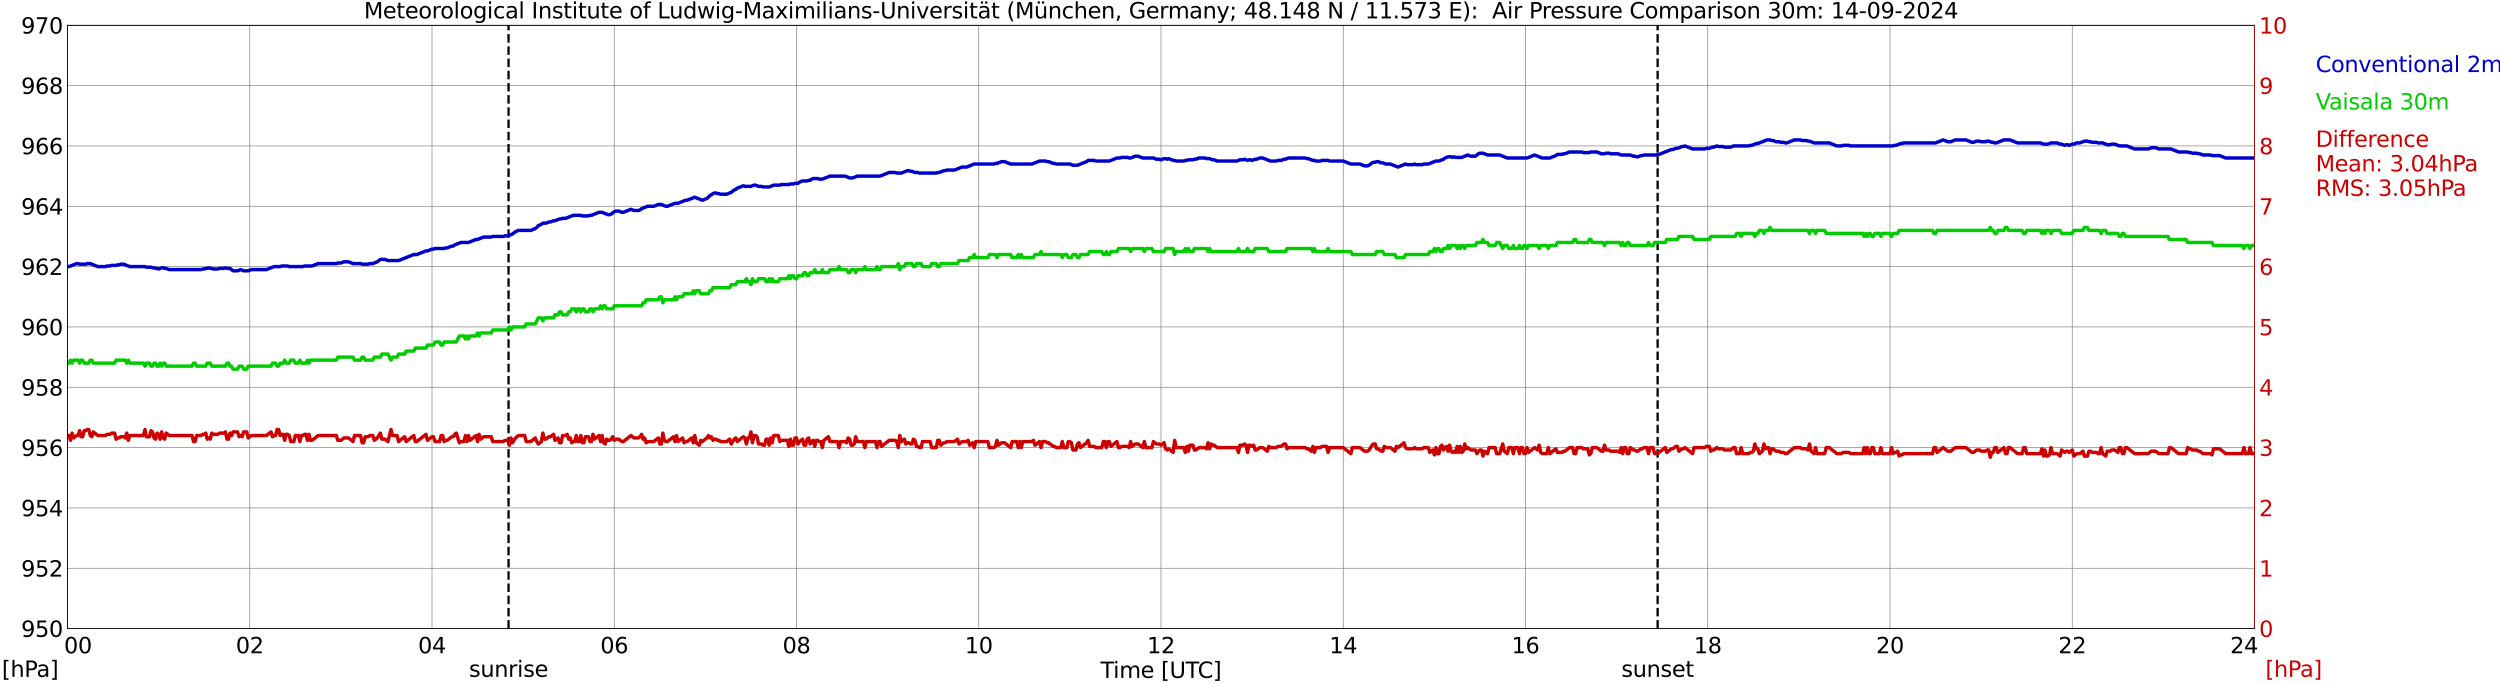 <?xml version="1.0" encoding="utf-8" standalone="no"?>
<!DOCTYPE svg PUBLIC "-//W3C//DTD SVG 1.1//EN"
  "http://www.w3.org/Graphics/SVG/1.1/DTD/svg11.dtd">
<svg xmlns:xlink="http://www.w3.org/1999/xlink" width="1085.4pt" height="296.64pt" viewBox="0 0 1085.4 296.64" xmlns="http://www.w3.org/2000/svg" version="1.1">
 <defs>
  <style type="text/css">*{stroke-linejoin: round; stroke-linecap: butt}</style>
 </defs>
 <g id="figure_1">
  <g id="patch_1">
   <path d="M 0 296.64 
L 1085.4 296.64 
L 1085.4 0 
L 0 0 
z
" style="fill: #ffffff"/>
  </g>
  <g id="axes_1">
   <g id="patch_2">
    <path d="M 29.306 272.909 
L 978.814 272.909 
L 978.814 10.976 
L 29.306 10.976 
z
" style="fill: #ffffff"/>
   </g>
   <g id="patch_3">
    <path d="M 978.814 272.909 
L 978.814 272.909 
L 978.814 10.976 
L 978.814 10.976 
z
" clip-path="url(#p4e055ed43d)" style="fill: #d3d3d3; opacity: 0.25; stroke: #d3d3d3; stroke-linejoin: miter"/>
   </g>
   <g id="matplotlib.axis_1">
    <g id="xtick_1">
     <g id="line2d_1">
      <path d="M 29.306 272.909 
L 29.306 10.976 
" clip-path="url(#p4e055ed43d)" style="fill: none; stroke: #808080; stroke-width: 0.3; stroke-linecap: square"/>
     </g>
     <g id="line2d_2"/>
     <g id="text_1">
      <!--    00 -->
      <g transform="translate(18.733 283.627) scale(0.095 -0.095)">
       <defs>
        <path id="DejaVuSans-20" transform="scale(0.016)"/>
        <path id="DejaVuSans-30" d="M 2034 4250 
Q 1547 4250 1301 3770 
Q 1056 3291 1056 2328 
Q 1056 1369 1301 889 
Q 1547 409 2034 409 
Q 2525 409 2770 889 
Q 3016 1369 3016 2328 
Q 3016 3291 2770 3770 
Q 2525 4250 2034 4250 
z
M 2034 4750 
Q 2819 4750 3233 4129 
Q 3647 3509 3647 2328 
Q 3647 1150 3233 529 
Q 2819 -91 2034 -91 
Q 1250 -91 836 529 
Q 422 1150 422 2328 
Q 422 3509 836 4129 
Q 1250 4750 2034 4750 
z
" transform="scale(0.016)"/>
       </defs>
       <use xlink:href="#DejaVuSans-20"/>
       <use xlink:href="#DejaVuSans-20" transform="translate(31.787 0)"/>
       <use xlink:href="#DejaVuSans-20" transform="translate(63.574 0)"/>
       <use xlink:href="#DejaVuSans-30" transform="translate(95.361 0)"/>
       <use xlink:href="#DejaVuSans-30" transform="translate(158.984 0)"/>
      </g>
     </g>
    </g>
    <g id="xtick_2">
     <g id="line2d_3">
      <path d="M 108.431 272.909 
L 108.431 10.976 
" clip-path="url(#p4e055ed43d)" style="fill: none; stroke: #808080; stroke-width: 0.3; stroke-linecap: square"/>
     </g>
     <g id="line2d_4"/>
     <g id="text_2">
      <!-- 02 -->
      <g transform="translate(102.387 283.627) scale(0.095 -0.095)">
       <defs>
        <path id="DejaVuSans-32" d="M 1228 531 
L 3431 531 
L 3431 0 
L 469 0 
L 469 531 
Q 828 903 1448 1529 
Q 2069 2156 2228 2338 
Q 2531 2678 2651 2914 
Q 2772 3150 2772 3378 
Q 2772 3750 2511 3984 
Q 2250 4219 1831 4219 
Q 1534 4219 1204 4116 
Q 875 4013 500 3803 
L 500 4441 
Q 881 4594 1212 4672 
Q 1544 4750 1819 4750 
Q 2544 4750 2975 4387 
Q 3406 4025 3406 3419 
Q 3406 3131 3298 2873 
Q 3191 2616 2906 2266 
Q 2828 2175 2409 1742 
Q 1991 1309 1228 531 
z
" transform="scale(0.016)"/>
       </defs>
       <use xlink:href="#DejaVuSans-30"/>
       <use xlink:href="#DejaVuSans-32" transform="translate(63.623 0)"/>
      </g>
     </g>
    </g>
    <g id="xtick_3">
     <g id="line2d_5">
      <path d="M 187.557 272.909 
L 187.557 10.976 
" clip-path="url(#p4e055ed43d)" style="fill: none; stroke: #808080; stroke-width: 0.3; stroke-linecap: square"/>
     </g>
     <g id="line2d_6"/>
     <g id="text_3">
      <!-- 04 -->
      <g transform="translate(181.513 283.627) scale(0.095 -0.095)">
       <defs>
        <path id="DejaVuSans-34" d="M 2419 4116 
L 825 1625 
L 2419 1625 
L 2419 4116 
z
M 2253 4666 
L 3047 4666 
L 3047 1625 
L 3713 1625 
L 3713 1100 
L 3047 1100 
L 3047 0 
L 2419 0 
L 2419 1100 
L 313 1100 
L 313 1709 
L 2253 4666 
z
" transform="scale(0.016)"/>
       </defs>
       <use xlink:href="#DejaVuSans-30"/>
       <use xlink:href="#DejaVuSans-34" transform="translate(63.623 0)"/>
      </g>
     </g>
    </g>
    <g id="xtick_4">
     <g id="line2d_7">
      <path d="M 266.683 272.909 
L 266.683 10.976 
" clip-path="url(#p4e055ed43d)" style="fill: none; stroke: #808080; stroke-width: 0.3; stroke-linecap: square"/>
     </g>
     <g id="line2d_8"/>
     <g id="text_4">
      <!-- 06 -->
      <g transform="translate(260.638 283.627) scale(0.095 -0.095)">
       <defs>
        <path id="DejaVuSans-36" d="M 2113 2584 
Q 1688 2584 1439 2293 
Q 1191 2003 1191 1497 
Q 1191 994 1439 701 
Q 1688 409 2113 409 
Q 2538 409 2786 701 
Q 3034 994 3034 1497 
Q 3034 2003 2786 2293 
Q 2538 2584 2113 2584 
z
M 3366 4563 
L 3366 3988 
Q 3128 4100 2886 4159 
Q 2644 4219 2406 4219 
Q 1781 4219 1451 3797 
Q 1122 3375 1075 2522 
Q 1259 2794 1537 2939 
Q 1816 3084 2150 3084 
Q 2853 3084 3261 2657 
Q 3669 2231 3669 1497 
Q 3669 778 3244 343 
Q 2819 -91 2113 -91 
Q 1303 -91 875 529 
Q 447 1150 447 2328 
Q 447 3434 972 4092 
Q 1497 4750 2381 4750 
Q 2619 4750 2861 4703 
Q 3103 4656 3366 4563 
z
" transform="scale(0.016)"/>
       </defs>
       <use xlink:href="#DejaVuSans-30"/>
       <use xlink:href="#DejaVuSans-36" transform="translate(63.623 0)"/>
      </g>
     </g>
    </g>
    <g id="xtick_5">
     <g id="line2d_9">
      <path d="M 345.808 272.909 
L 345.808 10.976 
" clip-path="url(#p4e055ed43d)" style="fill: none; stroke: #808080; stroke-width: 0.3; stroke-linecap: square"/>
     </g>
     <g id="line2d_10"/>
     <g id="text_5">
      <!-- 08 -->
      <g transform="translate(339.764 283.627) scale(0.095 -0.095)">
       <defs>
        <path id="DejaVuSans-38" d="M 2034 2216 
Q 1584 2216 1326 1975 
Q 1069 1734 1069 1313 
Q 1069 891 1326 650 
Q 1584 409 2034 409 
Q 2484 409 2743 651 
Q 3003 894 3003 1313 
Q 3003 1734 2745 1975 
Q 2488 2216 2034 2216 
z
M 1403 2484 
Q 997 2584 770 2862 
Q 544 3141 544 3541 
Q 544 4100 942 4425 
Q 1341 4750 2034 4750 
Q 2731 4750 3128 4425 
Q 3525 4100 3525 3541 
Q 3525 3141 3298 2862 
Q 3072 2584 2669 2484 
Q 3125 2378 3379 2068 
Q 3634 1759 3634 1313 
Q 3634 634 3220 271 
Q 2806 -91 2034 -91 
Q 1263 -91 848 271 
Q 434 634 434 1313 
Q 434 1759 690 2068 
Q 947 2378 1403 2484 
z
M 1172 3481 
Q 1172 3119 1398 2916 
Q 1625 2713 2034 2713 
Q 2441 2713 2670 2916 
Q 2900 3119 2900 3481 
Q 2900 3844 2670 4047 
Q 2441 4250 2034 4250 
Q 1625 4250 1398 4047 
Q 1172 3844 1172 3481 
z
" transform="scale(0.016)"/>
       </defs>
       <use xlink:href="#DejaVuSans-30"/>
       <use xlink:href="#DejaVuSans-38" transform="translate(63.623 0)"/>
      </g>
     </g>
    </g>
    <g id="xtick_6">
     <g id="line2d_11">
      <path d="M 424.934 272.909 
L 424.934 10.976 
" clip-path="url(#p4e055ed43d)" style="fill: none; stroke: #808080; stroke-width: 0.3; stroke-linecap: square"/>
     </g>
     <g id="line2d_12"/>
     <g id="text_6">
      <!-- 10 -->
      <g transform="translate(418.89 283.627) scale(0.095 -0.095)">
       <defs>
        <path id="DejaVuSans-31" d="M 794 531 
L 1825 531 
L 1825 4091 
L 703 3866 
L 703 4441 
L 1819 4666 
L 2450 4666 
L 2450 531 
L 3481 531 
L 3481 0 
L 794 0 
L 794 531 
z
" transform="scale(0.016)"/>
       </defs>
       <use xlink:href="#DejaVuSans-31"/>
       <use xlink:href="#DejaVuSans-30" transform="translate(63.623 0)"/>
      </g>
     </g>
    </g>
    <g id="xtick_7">
     <g id="line2d_13">
      <path d="M 504.06 272.909 
L 504.06 10.976 
" clip-path="url(#p4e055ed43d)" style="fill: none; stroke: #808080; stroke-width: 0.3; stroke-linecap: square"/>
     </g>
     <g id="line2d_14"/>
     <g id="text_7">
      <!-- 12 -->
      <g transform="translate(498.015 283.627) scale(0.095 -0.095)">
       <use xlink:href="#DejaVuSans-31"/>
       <use xlink:href="#DejaVuSans-32" transform="translate(63.623 0)"/>
      </g>
     </g>
    </g>
    <g id="xtick_8">
     <g id="line2d_15">
      <path d="M 583.185 272.909 
L 583.185 10.976 
" clip-path="url(#p4e055ed43d)" style="fill: none; stroke: #808080; stroke-width: 0.3; stroke-linecap: square"/>
     </g>
     <g id="line2d_16"/>
     <g id="text_8">
      <!-- 14 -->
      <g transform="translate(577.141 283.627) scale(0.095 -0.095)">
       <use xlink:href="#DejaVuSans-31"/>
       <use xlink:href="#DejaVuSans-34" transform="translate(63.623 0)"/>
      </g>
     </g>
    </g>
    <g id="xtick_9">
     <g id="line2d_17">
      <path d="M 662.311 272.909 
L 662.311 10.976 
" clip-path="url(#p4e055ed43d)" style="fill: none; stroke: #808080; stroke-width: 0.3; stroke-linecap: square"/>
     </g>
     <g id="line2d_18"/>
     <g id="text_9">
      <!-- 16 -->
      <g transform="translate(656.267 283.627) scale(0.095 -0.095)">
       <use xlink:href="#DejaVuSans-31"/>
       <use xlink:href="#DejaVuSans-36" transform="translate(63.623 0)"/>
      </g>
     </g>
    </g>
    <g id="xtick_10">
     <g id="line2d_19">
      <path d="M 741.437 272.909 
L 741.437 10.976 
" clip-path="url(#p4e055ed43d)" style="fill: none; stroke: #808080; stroke-width: 0.3; stroke-linecap: square"/>
     </g>
     <g id="line2d_20"/>
     <g id="text_10">
      <!-- 18 -->
      <g transform="translate(735.392 283.627) scale(0.095 -0.095)">
       <use xlink:href="#DejaVuSans-31"/>
       <use xlink:href="#DejaVuSans-38" transform="translate(63.623 0)"/>
      </g>
     </g>
    </g>
    <g id="xtick_11">
     <g id="line2d_21">
      <path d="M 820.562 272.909 
L 820.562 10.976 
" clip-path="url(#p4e055ed43d)" style="fill: none; stroke: #808080; stroke-width: 0.3; stroke-linecap: square"/>
     </g>
     <g id="line2d_22"/>
     <g id="text_11">
      <!-- 20 -->
      <g transform="translate(814.518 283.627) scale(0.095 -0.095)">
       <use xlink:href="#DejaVuSans-32"/>
       <use xlink:href="#DejaVuSans-30" transform="translate(63.623 0)"/>
      </g>
     </g>
    </g>
    <g id="xtick_12">
     <g id="line2d_23">
      <path d="M 899.688 272.909 
L 899.688 10.976 
" clip-path="url(#p4e055ed43d)" style="fill: none; stroke: #808080; stroke-width: 0.3; stroke-linecap: square"/>
     </g>
     <g id="line2d_24"/>
     <g id="text_12">
      <!-- 22 -->
      <g transform="translate(893.644 283.627) scale(0.095 -0.095)">
       <use xlink:href="#DejaVuSans-32"/>
       <use xlink:href="#DejaVuSans-32" transform="translate(63.623 0)"/>
      </g>
     </g>
    </g>
    <g id="xtick_13">
     <g id="line2d_25">
      <path d="M 978.814 272.909 
L 978.814 10.976 
" clip-path="url(#p4e055ed43d)" style="fill: none; stroke: #808080; stroke-width: 0.3; stroke-linecap: square"/>
     </g>
     <g id="line2d_26"/>
     <g id="text_13">
      <!-- 24    -->
      <g transform="translate(968.241 283.627) scale(0.095 -0.095)">
       <use xlink:href="#DejaVuSans-32"/>
       <use xlink:href="#DejaVuSans-34" transform="translate(63.623 0)"/>
       <use xlink:href="#DejaVuSans-20" transform="translate(127.246 0)"/>
       <use xlink:href="#DejaVuSans-20" transform="translate(159.033 0)"/>
       <use xlink:href="#DejaVuSans-20" transform="translate(190.82 0)"/>
      </g>
     </g>
    </g>
    <g id="text_14">
     <!-- Time [UTC] -->
     <g transform="translate(477.806 294.322) scale(0.095 -0.095)">
      <defs>
       <path id="DejaVuSans-54" d="M -19 4666 
L 3928 4666 
L 3928 4134 
L 2272 4134 
L 2272 0 
L 1638 0 
L 1638 4134 
L -19 4134 
L -19 4666 
z
" transform="scale(0.016)"/>
       <path id="DejaVuSans-69" d="M 603 3500 
L 1178 3500 
L 1178 0 
L 603 0 
L 603 3500 
z
M 603 4863 
L 1178 4863 
L 1178 4134 
L 603 4134 
L 603 4863 
z
" transform="scale(0.016)"/>
       <path id="DejaVuSans-6d" d="M 3328 2828 
Q 3544 3216 3844 3400 
Q 4144 3584 4550 3584 
Q 5097 3584 5394 3201 
Q 5691 2819 5691 2113 
L 5691 0 
L 5113 0 
L 5113 2094 
Q 5113 2597 4934 2840 
Q 4756 3084 4391 3084 
Q 3944 3084 3684 2787 
Q 3425 2491 3425 1978 
L 3425 0 
L 2847 0 
L 2847 2094 
Q 2847 2600 2669 2842 
Q 2491 3084 2119 3084 
Q 1678 3084 1418 2786 
Q 1159 2488 1159 1978 
L 1159 0 
L 581 0 
L 581 3500 
L 1159 3500 
L 1159 2956 
Q 1356 3278 1631 3431 
Q 1906 3584 2284 3584 
Q 2666 3584 2933 3390 
Q 3200 3197 3328 2828 
z
" transform="scale(0.016)"/>
       <path id="DejaVuSans-65" d="M 3597 1894 
L 3597 1613 
L 953 1613 
Q 991 1019 1311 708 
Q 1631 397 2203 397 
Q 2534 397 2845 478 
Q 3156 559 3463 722 
L 3463 178 
Q 3153 47 2828 -22 
Q 2503 -91 2169 -91 
Q 1331 -91 842 396 
Q 353 884 353 1716 
Q 353 2575 817 3079 
Q 1281 3584 2069 3584 
Q 2775 3584 3186 3129 
Q 3597 2675 3597 1894 
z
M 3022 2063 
Q 3016 2534 2758 2815 
Q 2500 3097 2075 3097 
Q 1594 3097 1305 2825 
Q 1016 2553 972 2059 
L 3022 2063 
z
" transform="scale(0.016)"/>
       <path id="DejaVuSans-5b" d="M 550 4863 
L 1875 4863 
L 1875 4416 
L 1125 4416 
L 1125 -397 
L 1875 -397 
L 1875 -844 
L 550 -844 
L 550 4863 
z
" transform="scale(0.016)"/>
       <path id="DejaVuSans-55" d="M 556 4666 
L 1191 4666 
L 1191 1831 
Q 1191 1081 1462 751 
Q 1734 422 2344 422 
Q 2950 422 3222 751 
Q 3494 1081 3494 1831 
L 3494 4666 
L 4128 4666 
L 4128 1753 
Q 4128 841 3676 375 
Q 3225 -91 2344 -91 
Q 1459 -91 1007 375 
Q 556 841 556 1753 
L 556 4666 
z
" transform="scale(0.016)"/>
       <path id="DejaVuSans-43" d="M 4122 4306 
L 4122 3641 
Q 3803 3938 3442 4084 
Q 3081 4231 2675 4231 
Q 1875 4231 1450 3742 
Q 1025 3253 1025 2328 
Q 1025 1406 1450 917 
Q 1875 428 2675 428 
Q 3081 428 3442 575 
Q 3803 722 4122 1019 
L 4122 359 
Q 3791 134 3420 21 
Q 3050 -91 2638 -91 
Q 1578 -91 968 557 
Q 359 1206 359 2328 
Q 359 3453 968 4101 
Q 1578 4750 2638 4750 
Q 3056 4750 3426 4639 
Q 3797 4528 4122 4306 
z
" transform="scale(0.016)"/>
       <path id="DejaVuSans-5d" d="M 1947 4863 
L 1947 -844 
L 622 -844 
L 622 -397 
L 1369 -397 
L 1369 4416 
L 622 4416 
L 622 4863 
L 1947 4863 
z
" transform="scale(0.016)"/>
      </defs>
      <use xlink:href="#DejaVuSans-54"/>
      <use xlink:href="#DejaVuSans-69" transform="translate(57.959 0)"/>
      <use xlink:href="#DejaVuSans-6d" transform="translate(85.742 0)"/>
      <use xlink:href="#DejaVuSans-65" transform="translate(183.154 0)"/>
      <use xlink:href="#DejaVuSans-20" transform="translate(244.678 0)"/>
      <use xlink:href="#DejaVuSans-5b" transform="translate(276.465 0)"/>
      <use xlink:href="#DejaVuSans-55" transform="translate(315.479 0)"/>
      <use xlink:href="#DejaVuSans-54" transform="translate(388.672 0)"/>
      <use xlink:href="#DejaVuSans-43" transform="translate(443.881 0)"/>
      <use xlink:href="#DejaVuSans-5d" transform="translate(513.705 0)"/>
     </g>
    </g>
   </g>
   <g id="matplotlib.axis_2">
    <g id="ytick_1">
     <g id="line2d_27">
      <path d="M 29.306 272.909 
L 978.814 272.909 
" clip-path="url(#p4e055ed43d)" style="fill: none; stroke: #808080; stroke-width: 0.3; stroke-linecap: square"/>
     </g>
     <g id="line2d_28"/>
     <g id="text_15">
      <!-- 950 -->
      <g transform="translate(9.173 276.518) scale(0.095 -0.095)">
       <defs>
        <path id="DejaVuSans-39" d="M 703 97 
L 703 672 
Q 941 559 1184 500 
Q 1428 441 1663 441 
Q 2288 441 2617 861 
Q 2947 1281 2994 2138 
Q 2813 1869 2534 1725 
Q 2256 1581 1919 1581 
Q 1219 1581 811 2004 
Q 403 2428 403 3163 
Q 403 3881 828 4315 
Q 1253 4750 1959 4750 
Q 2769 4750 3195 4129 
Q 3622 3509 3622 2328 
Q 3622 1225 3098 567 
Q 2575 -91 1691 -91 
Q 1453 -91 1209 -44 
Q 966 3 703 97 
z
M 1959 2075 
Q 2384 2075 2632 2365 
Q 2881 2656 2881 3163 
Q 2881 3666 2632 3958 
Q 2384 4250 1959 4250 
Q 1534 4250 1286 3958 
Q 1038 3666 1038 3163 
Q 1038 2656 1286 2365 
Q 1534 2075 1959 2075 
z
" transform="scale(0.016)"/>
        <path id="DejaVuSans-35" d="M 691 4666 
L 3169 4666 
L 3169 4134 
L 1269 4134 
L 1269 2991 
Q 1406 3038 1543 3061 
Q 1681 3084 1819 3084 
Q 2600 3084 3056 2656 
Q 3513 2228 3513 1497 
Q 3513 744 3044 326 
Q 2575 -91 1722 -91 
Q 1428 -91 1123 -41 
Q 819 9 494 109 
L 494 744 
Q 775 591 1075 516 
Q 1375 441 1709 441 
Q 2250 441 2565 725 
Q 2881 1009 2881 1497 
Q 2881 1984 2565 2268 
Q 2250 2553 1709 2553 
Q 1456 2553 1204 2497 
Q 953 2441 691 2322 
L 691 4666 
z
" transform="scale(0.016)"/>
       </defs>
       <use xlink:href="#DejaVuSans-39"/>
       <use xlink:href="#DejaVuSans-35" transform="translate(63.623 0)"/>
       <use xlink:href="#DejaVuSans-30" transform="translate(127.246 0)"/>
      </g>
     </g>
    </g>
    <g id="ytick_2">
     <g id="line2d_29">
      <path d="M 29.306 246.715 
L 978.814 246.715 
" clip-path="url(#p4e055ed43d)" style="fill: none; stroke: #808080; stroke-width: 0.3; stroke-linecap: square"/>
     </g>
     <g id="line2d_30"/>
     <g id="text_16">
      <!-- 952 -->
      <g transform="translate(9.173 250.325) scale(0.095 -0.095)">
       <use xlink:href="#DejaVuSans-39"/>
       <use xlink:href="#DejaVuSans-35" transform="translate(63.623 0)"/>
       <use xlink:href="#DejaVuSans-32" transform="translate(127.246 0)"/>
      </g>
     </g>
    </g>
    <g id="ytick_3">
     <g id="line2d_31">
      <path d="M 29.306 220.522 
L 978.814 220.522 
" clip-path="url(#p4e055ed43d)" style="fill: none; stroke: #808080; stroke-width: 0.3; stroke-linecap: square"/>
     </g>
     <g id="line2d_32"/>
     <g id="text_17">
      <!-- 954 -->
      <g transform="translate(9.173 224.131) scale(0.095 -0.095)">
       <use xlink:href="#DejaVuSans-39"/>
       <use xlink:href="#DejaVuSans-35" transform="translate(63.623 0)"/>
       <use xlink:href="#DejaVuSans-34" transform="translate(127.246 0)"/>
      </g>
     </g>
    </g>
    <g id="ytick_4">
     <g id="line2d_33">
      <path d="M 29.306 194.329 
L 978.814 194.329 
" clip-path="url(#p4e055ed43d)" style="fill: none; stroke: #808080; stroke-width: 0.3; stroke-linecap: square"/>
     </g>
     <g id="line2d_34"/>
     <g id="text_18">
      <!-- 956 -->
      <g transform="translate(9.173 197.938) scale(0.095 -0.095)">
       <use xlink:href="#DejaVuSans-39"/>
       <use xlink:href="#DejaVuSans-35" transform="translate(63.623 0)"/>
       <use xlink:href="#DejaVuSans-36" transform="translate(127.246 0)"/>
      </g>
     </g>
    </g>
    <g id="ytick_5">
     <g id="line2d_35">
      <path d="M 29.306 168.136 
L 978.814 168.136 
" clip-path="url(#p4e055ed43d)" style="fill: none; stroke: #808080; stroke-width: 0.3; stroke-linecap: square"/>
     </g>
     <g id="line2d_36"/>
     <g id="text_19">
      <!-- 958 -->
      <g transform="translate(9.173 171.745) scale(0.095 -0.095)">
       <use xlink:href="#DejaVuSans-39"/>
       <use xlink:href="#DejaVuSans-35" transform="translate(63.623 0)"/>
       <use xlink:href="#DejaVuSans-38" transform="translate(127.246 0)"/>
      </g>
     </g>
    </g>
    <g id="ytick_6">
     <g id="line2d_37">
      <path d="M 29.306 141.942 
L 978.814 141.942 
" clip-path="url(#p4e055ed43d)" style="fill: none; stroke: #808080; stroke-width: 0.3; stroke-linecap: square"/>
     </g>
     <g id="line2d_38"/>
     <g id="text_20">
      <!-- 960 -->
      <g transform="translate(9.173 145.551) scale(0.095 -0.095)">
       <use xlink:href="#DejaVuSans-39"/>
       <use xlink:href="#DejaVuSans-36" transform="translate(63.623 0)"/>
       <use xlink:href="#DejaVuSans-30" transform="translate(127.246 0)"/>
      </g>
     </g>
    </g>
    <g id="ytick_7">
     <g id="line2d_39">
      <path d="M 29.306 115.749 
L 978.814 115.749 
" clip-path="url(#p4e055ed43d)" style="fill: none; stroke: #808080; stroke-width: 0.3; stroke-linecap: square"/>
     </g>
     <g id="line2d_40"/>
     <g id="text_21">
      <!-- 962 -->
      <g transform="translate(9.173 119.358) scale(0.095 -0.095)">
       <use xlink:href="#DejaVuSans-39"/>
       <use xlink:href="#DejaVuSans-36" transform="translate(63.623 0)"/>
       <use xlink:href="#DejaVuSans-32" transform="translate(127.246 0)"/>
      </g>
     </g>
    </g>
    <g id="ytick_8">
     <g id="line2d_41">
      <path d="M 29.306 89.556 
L 978.814 89.556 
" clip-path="url(#p4e055ed43d)" style="fill: none; stroke: #808080; stroke-width: 0.3; stroke-linecap: square"/>
     </g>
     <g id="line2d_42"/>
     <g id="text_22">
      <!-- 964 -->
      <g transform="translate(9.173 93.165) scale(0.095 -0.095)">
       <use xlink:href="#DejaVuSans-39"/>
       <use xlink:href="#DejaVuSans-36" transform="translate(63.623 0)"/>
       <use xlink:href="#DejaVuSans-34" transform="translate(127.246 0)"/>
      </g>
     </g>
    </g>
    <g id="ytick_9">
     <g id="line2d_43">
      <path d="M 29.306 63.362 
L 978.814 63.362 
" clip-path="url(#p4e055ed43d)" style="fill: none; stroke: #808080; stroke-width: 0.3; stroke-linecap: square"/>
     </g>
     <g id="line2d_44"/>
     <g id="text_23">
      <!-- 966 -->
      <g transform="translate(9.173 66.972) scale(0.095 -0.095)">
       <use xlink:href="#DejaVuSans-39"/>
       <use xlink:href="#DejaVuSans-36" transform="translate(63.623 0)"/>
       <use xlink:href="#DejaVuSans-36" transform="translate(127.246 0)"/>
      </g>
     </g>
    </g>
    <g id="ytick_10">
     <g id="line2d_45">
      <path d="M 29.306 37.169 
L 978.814 37.169 
" clip-path="url(#p4e055ed43d)" style="fill: none; stroke: #808080; stroke-width: 0.3; stroke-linecap: square"/>
     </g>
     <g id="line2d_46"/>
     <g id="text_24">
      <!-- 968 -->
      <g transform="translate(9.173 40.778) scale(0.095 -0.095)">
       <use xlink:href="#DejaVuSans-39"/>
       <use xlink:href="#DejaVuSans-36" transform="translate(63.623 0)"/>
       <use xlink:href="#DejaVuSans-38" transform="translate(127.246 0)"/>
      </g>
     </g>
    </g>
    <g id="ytick_11">
     <g id="line2d_47">
      <path d="M 29.306 10.976 
L 978.814 10.976 
" clip-path="url(#p4e055ed43d)" style="fill: none; stroke: #808080; stroke-width: 0.3; stroke-linecap: square"/>
     </g>
     <g id="line2d_48"/>
     <g id="text_25">
      <!-- 970 -->
      <g transform="translate(9.173 14.585) scale(0.095 -0.095)">
       <defs>
        <path id="DejaVuSans-37" d="M 525 4666 
L 3525 4666 
L 3525 4397 
L 1831 0 
L 1172 0 
L 2766 4134 
L 525 4134 
L 525 4666 
z
" transform="scale(0.016)"/>
       </defs>
       <use xlink:href="#DejaVuSans-39"/>
       <use xlink:href="#DejaVuSans-37" transform="translate(63.623 0)"/>
       <use xlink:href="#DejaVuSans-30" transform="translate(127.246 0)"/>
      </g>
     </g>
    </g>
   </g>
   <g id="line2d_49">
    <path d="M 220.79 272.909 
L 220.79 10.976 
" clip-path="url(#p4e055ed43d)" style="fill: none; stroke-dasharray: 3.7,1.6; stroke-dashoffset: 0; stroke: #000000"/>
   </g>
   <g id="line2d_50">
    <path d="M 719.677 272.909 
L 719.677 10.976 
" clip-path="url(#p4e055ed43d)" style="fill: none; stroke-dasharray: 3.7,1.6; stroke-dashoffset: 0; stroke: #000000"/>
   </g>
   <g id="line2d_51">
    <path d="M 29.306 115.749 
L 29.965 115.749 
L 33.262 114.439 
L 33.921 114.439 
L 34.581 114.701 
L 37.218 114.701 
L 37.878 114.439 
L 39.197 114.439 
L 42.493 115.749 
L 45.79 115.749 
L 46.45 115.487 
L 47.768 115.487 
L 48.428 115.225 
L 50.406 115.225 
L 51.065 114.963 
L 51.725 114.963 
L 52.384 114.701 
L 53.703 114.701 
L 56.34 115.749 
L 62.934 115.749 
L 63.594 116.011 
L 65.572 116.011 
L 66.231 116.273 
L 66.89 116.273 
L 67.55 116.535 
L 68.209 116.535 
L 68.869 116.797 
L 70.187 116.273 
L 70.847 116.273 
L 71.506 116.535 
L 72.166 116.535 
L 73.484 117.059 
L 87.331 117.059 
L 87.991 116.797 
L 88.65 116.797 
L 89.309 116.535 
L 89.969 116.535 
L 90.628 116.273 
L 91.288 116.535 
L 91.947 116.535 
L 92.606 116.797 
L 94.584 116.797 
L 95.244 116.535 
L 97.222 116.535 
L 97.881 116.273 
L 98.541 116.535 
L 99.86 116.535 
L 101.178 117.582 
L 103.156 117.582 
L 104.475 117.059 
L 105.794 117.582 
L 107.772 117.582 
L 109.091 117.059 
L 115.685 117.059 
L 118.982 115.749 
L 121.619 115.749 
L 122.278 115.487 
L 124.916 115.487 
L 125.575 115.749 
L 131.51 115.749 
L 132.169 115.487 
L 135.466 115.487 
L 138.104 114.439 
L 146.016 114.439 
L 146.676 114.177 
L 147.994 114.177 
L 149.313 113.653 
L 151.291 113.653 
L 153.269 114.439 
L 156.566 114.439 
L 157.226 114.701 
L 159.863 114.701 
L 160.523 114.439 
L 161.841 114.439 
L 163.819 113.653 
L 165.138 112.606 
L 167.116 112.606 
L 168.435 113.13 
L 173.051 113.13 
L 179.645 110.51 
L 180.963 110.51 
L 184.92 108.939 
L 185.579 108.939 
L 187.557 108.153 
L 188.216 108.153 
L 188.876 107.891 
L 192.832 107.891 
L 193.492 107.629 
L 194.151 107.629 
L 196.129 106.843 
L 196.788 106.843 
L 197.448 106.319 
L 200.085 105.272 
L 203.382 105.272 
L 206.679 103.962 
L 207.339 103.962 
L 209.976 102.914 
L 213.273 102.914 
L 213.932 102.652 
L 218.548 102.652 
L 219.207 102.39 
L 220.526 102.39 
L 222.504 101.605 
L 223.823 100.557 
L 225.142 100.033 
L 230.417 100.033 
L 232.395 99.247 
L 233.054 98.723 
L 233.714 97.937 
L 235.033 97.414 
L 235.692 96.89 
L 237.011 96.89 
L 238.329 96.366 
L 238.989 96.366 
L 240.308 95.842 
L 240.967 95.842 
L 242.945 95.056 
L 243.604 95.056 
L 244.264 94.794 
L 245.583 94.794 
L 248.88 93.485 
L 252.176 93.485 
L 252.836 93.747 
L 255.473 93.747 
L 256.133 93.485 
L 256.792 93.485 
L 260.089 92.175 
L 261.408 92.175 
L 264.045 93.223 
L 264.705 93.223 
L 265.364 92.961 
L 266.683 91.913 
L 267.342 91.651 
L 268.661 91.651 
L 269.98 92.175 
L 270.639 92.175 
L 273.936 90.865 
L 275.255 91.389 
L 277.233 91.389 
L 277.892 91.127 
L 278.552 90.603 
L 281.189 89.556 
L 283.827 89.556 
L 285.805 88.77 
L 287.124 88.77 
L 289.102 89.556 
L 289.761 89.556 
L 293.058 88.246 
L 294.377 88.246 
L 297.674 86.936 
L 298.333 86.936 
L 301.63 85.627 
L 304.927 86.936 
L 306.905 86.15 
L 307.564 85.627 
L 308.224 84.841 
L 308.883 84.579 
L 309.543 84.055 
L 310.202 83.793 
L 310.861 83.793 
L 311.521 84.055 
L 312.18 84.055 
L 312.839 84.317 
L 315.477 84.317 
L 317.455 83.531 
L 318.774 82.483 
L 319.433 82.221 
L 320.093 81.698 
L 322.73 80.65 
L 323.39 80.912 
L 326.027 80.912 
L 327.346 80.388 
L 328.005 80.388 
L 329.324 80.912 
L 330.643 80.912 
L 331.302 81.174 
L 333.94 81.174 
L 335.918 80.388 
L 338.555 80.388 
L 339.215 80.126 
L 342.512 80.126 
L 343.171 79.864 
L 344.49 79.864 
L 345.149 79.602 
L 346.468 79.602 
L 347.127 79.078 
L 348.446 78.554 
L 350.424 78.554 
L 351.083 78.292 
L 351.743 78.292 
L 352.402 77.769 
L 353.062 77.507 
L 355.04 77.507 
L 355.699 77.769 
L 357.018 77.769 
L 360.315 76.459 
L 366.909 76.459 
L 368.887 77.245 
L 370.206 77.245 
L 372.184 76.459 
L 382.074 76.459 
L 386.031 74.887 
L 388.668 74.887 
L 389.328 75.149 
L 391.306 75.149 
L 393.943 74.102 
L 394.603 74.102 
L 395.262 74.363 
L 395.921 74.363 
L 397.24 74.887 
L 398.559 74.887 
L 399.218 75.149 
L 406.471 75.149 
L 407.131 74.887 
L 407.79 74.887 
L 409.768 74.102 
L 410.428 74.102 
L 411.087 73.84 
L 414.384 73.84 
L 417.681 72.53 
L 419.659 72.53 
L 422.956 71.22 
L 431.528 71.22 
L 432.187 70.958 
L 432.847 70.958 
L 434.825 70.173 
L 436.144 70.173 
L 438.781 71.22 
L 448.012 71.22 
L 451.309 69.911 
L 453.947 69.911 
L 454.606 70.173 
L 455.266 70.173 
L 457.244 70.958 
L 457.903 70.958 
L 458.563 71.22 
L 464.497 71.22 
L 465.816 71.744 
L 467.794 71.744 
L 471.75 70.173 
L 472.409 69.649 
L 475.047 69.649 
L 475.706 69.911 
L 481.641 69.911 
L 484.938 68.601 
L 486.256 68.601 
L 486.916 68.339 
L 489.553 68.339 
L 490.213 68.601 
L 490.872 68.601 
L 492.85 67.815 
L 494.169 67.815 
L 496.147 68.601 
L 500.763 68.601 
L 502.082 69.125 
L 503.4 69.125 
L 504.06 69.387 
L 505.379 68.863 
L 506.038 68.863 
L 506.697 69.125 
L 507.357 68.863 
L 509.335 69.649 
L 509.994 69.649 
L 510.654 69.911 
L 513.95 69.911 
L 514.61 69.649 
L 515.269 69.649 
L 515.929 69.387 
L 517.907 69.387 
L 518.566 69.125 
L 519.226 69.125 
L 520.544 68.601 
L 523.182 68.601 
L 523.841 68.863 
L 525.16 68.863 
L 526.479 69.387 
L 527.138 69.387 
L 528.457 69.911 
L 537.029 69.911 
L 538.348 69.387 
L 539.666 69.387 
L 540.326 69.125 
L 541.644 69.649 
L 542.304 69.387 
L 542.963 69.387 
L 543.623 69.649 
L 544.941 69.125 
L 545.601 69.125 
L 546.919 68.601 
L 548.238 68.601 
L 551.535 69.911 
L 554.173 69.911 
L 554.832 69.649 
L 556.151 69.649 
L 557.47 69.125 
L 558.129 69.125 
L 559.448 68.601 
L 566.701 68.601 
L 567.36 68.863 
L 568.02 68.863 
L 569.998 69.649 
L 570.657 69.649 
L 571.317 69.911 
L 573.295 69.911 
L 573.954 69.649 
L 576.592 69.649 
L 577.251 69.911 
L 583.185 69.911 
L 586.482 71.22 
L 590.439 71.22 
L 592.417 72.006 
L 593.736 72.006 
L 594.395 71.744 
L 595.714 70.696 
L 596.373 70.434 
L 597.032 70.434 
L 597.692 70.173 
L 598.351 70.173 
L 599.67 70.696 
L 600.329 70.696 
L 601.648 71.22 
L 603.626 71.22 
L 606.923 72.53 
L 610.22 71.22 
L 610.879 71.482 
L 613.517 71.482 
L 614.176 71.22 
L 614.836 71.482 
L 617.473 71.482 
L 618.133 71.22 
L 620.111 71.22 
L 623.408 69.911 
L 624.726 69.911 
L 626.705 69.125 
L 627.364 68.601 
L 628.683 68.077 
L 630.001 68.077 
L 630.661 68.339 
L 631.32 68.077 
L 631.98 68.339 
L 634.617 68.339 
L 637.255 67.291 
L 638.573 67.815 
L 640.552 67.815 
L 641.87 66.767 
L 642.53 66.506 
L 643.848 66.506 
L 645.827 67.291 
L 651.102 67.291 
L 654.399 68.601 
L 662.97 68.601 
L 666.267 67.291 
L 669.564 68.601 
L 672.861 68.601 
L 675.499 67.553 
L 676.158 67.029 
L 678.136 67.029 
L 678.796 66.767 
L 679.455 66.767 
L 681.433 65.982 
L 686.708 65.982 
L 687.368 66.244 
L 690.005 66.244 
L 690.664 65.982 
L 693.302 65.982 
L 695.28 66.767 
L 696.599 66.767 
L 697.258 66.506 
L 698.577 66.506 
L 699.236 66.767 
L 702.533 66.767 
L 703.852 67.291 
L 707.808 67.291 
L 709.127 67.815 
L 709.786 67.815 
L 710.446 68.077 
L 711.105 68.077 
L 712.424 67.553 
L 713.083 67.553 
L 713.743 67.291 
L 719.018 67.291 
L 719.677 67.029 
L 720.337 67.029 
L 725.612 64.934 
L 726.271 64.934 
L 727.59 64.41 
L 728.249 64.41 
L 730.227 63.624 
L 730.887 63.624 
L 731.546 63.362 
L 734.843 64.672 
L 740.118 64.672 
L 740.777 64.41 
L 742.096 64.41 
L 743.415 63.886 
L 744.074 63.886 
L 745.393 63.362 
L 746.052 63.624 
L 748.031 63.624 
L 748.69 63.886 
L 751.327 63.886 
L 752.646 63.362 
L 759.24 63.362 
L 759.899 63.1 
L 760.559 63.1 
L 762.537 62.315 
L 763.196 62.315 
L 767.153 60.743 
L 768.471 60.743 
L 769.131 61.005 
L 769.79 61.005 
L 771.109 61.529 
L 772.428 61.529 
L 773.087 61.791 
L 774.406 61.791 
L 775.065 62.053 
L 775.725 62.053 
L 779.021 60.743 
L 781.659 60.743 
L 782.318 61.005 
L 784.296 61.005 
L 784.956 61.267 
L 785.615 61.267 
L 787.593 62.053 
L 794.187 62.053 
L 797.484 63.362 
L 799.462 63.362 
L 800.122 63.1 
L 802.759 63.1 
L 803.419 63.362 
L 821.881 63.362 
L 822.541 63.1 
L 823.2 63.1 
L 825.178 62.315 
L 825.837 62.315 
L 826.497 62.053 
L 840.344 62.053 
L 843.641 60.743 
L 845.619 61.529 
L 846.938 61.529 
L 848.916 60.743 
L 853.531 60.743 
L 856.169 61.791 
L 856.828 61.791 
L 858.147 61.267 
L 859.466 61.267 
L 860.125 61.529 
L 862.103 61.529 
L 862.763 61.267 
L 863.422 61.267 
L 864.741 61.791 
L 865.4 61.791 
L 866.06 62.053 
L 866.719 62.053 
L 870.016 60.743 
L 872.653 60.743 
L 875.95 62.053 
L 885.841 62.053 
L 887.16 62.577 
L 889.138 62.577 
L 890.457 62.053 
L 893.094 62.053 
L 894.413 62.577 
L 895.072 62.577 
L 896.391 63.1 
L 897.051 62.838 
L 897.71 62.838 
L 898.369 63.1 
L 899.688 62.577 
L 900.347 62.577 
L 901.666 62.053 
L 902.985 62.053 
L 904.963 61.267 
L 906.282 61.267 
L 906.941 61.529 
L 907.601 61.529 
L 908.26 61.791 
L 910.238 61.791 
L 910.898 62.053 
L 912.876 62.053 
L 914.854 62.838 
L 916.173 62.838 
L 916.832 62.577 
L 918.151 62.577 
L 920.129 63.362 
L 923.426 63.362 
L 926.723 64.672 
L 932.657 64.672 
L 933.976 64.148 
L 935.954 64.148 
L 937.273 64.672 
L 942.548 64.672 
L 945.845 65.982 
L 949.801 65.982 
L 950.46 66.244 
L 951.12 66.244 
L 951.779 66.506 
L 953.757 66.506 
L 954.417 66.767 
L 955.076 66.767 
L 956.395 67.291 
L 959.692 67.291 
L 960.351 67.553 
L 963.648 67.553 
L 966.285 68.601 
L 978.154 68.601 
L 978.154 68.601 
" clip-path="url(#p4e055ed43d)" style="fill: none; stroke: #0000cc; stroke-width: 1.5; stroke-linecap: square"/>
   </g>
   <g id="line2d_52">
    <path d="M 29.306 157.658 
L 29.965 157.658 
L 30.625 156.349 
L 31.284 157.658 
L 31.943 156.349 
L 33.921 156.349 
L 34.581 157.658 
L 35.24 156.349 
L 35.9 156.349 
L 36.559 157.658 
L 38.537 157.658 
L 39.197 156.349 
L 39.856 156.349 
L 40.515 157.658 
L 49.747 157.658 
L 50.406 156.349 
L 54.362 156.349 
L 55.022 157.658 
L 55.681 156.349 
L 56.34 157.658 
L 62.275 157.658 
L 62.934 158.968 
L 63.594 157.658 
L 64.912 157.658 
L 65.572 158.968 
L 66.231 158.968 
L 66.89 157.658 
L 67.55 157.658 
L 68.209 158.968 
L 68.869 158.968 
L 69.528 157.658 
L 70.187 158.968 
L 70.847 157.658 
L 71.506 157.658 
L 72.166 158.968 
L 83.375 158.968 
L 84.034 157.658 
L 84.694 157.658 
L 85.353 158.968 
L 89.309 158.968 
L 89.969 157.658 
L 91.288 157.658 
L 91.947 158.968 
L 97.881 158.968 
L 98.541 157.658 
L 99.2 157.658 
L 99.86 158.968 
L 100.519 158.968 
L 101.178 160.278 
L 103.156 160.278 
L 103.816 158.968 
L 105.135 158.968 
L 105.794 160.278 
L 107.113 160.278 
L 107.772 158.968 
L 117.663 158.968 
L 118.322 157.658 
L 119.641 157.658 
L 120.3 158.968 
L 120.96 158.968 
L 121.619 157.658 
L 122.938 157.658 
L 123.597 156.349 
L 124.257 157.658 
L 125.575 157.658 
L 126.235 156.349 
L 127.553 156.349 
L 128.213 157.658 
L 129.532 157.658 
L 130.191 156.349 
L 130.85 157.658 
L 132.829 157.658 
L 133.488 156.349 
L 134.147 157.658 
L 134.807 156.349 
L 146.016 156.349 
L 146.676 155.039 
L 153.269 155.039 
L 153.929 156.349 
L 156.566 156.349 
L 157.226 155.039 
L 157.885 155.039 
L 158.544 156.349 
L 161.841 156.349 
L 162.501 155.039 
L 165.138 155.039 
L 165.798 153.729 
L 168.435 153.729 
L 169.754 156.349 
L 170.413 155.039 
L 172.391 155.039 
L 173.051 153.729 
L 175.688 153.729 
L 176.348 152.42 
L 179.645 152.42 
L 180.304 151.11 
L 184.92 151.11 
L 185.579 149.8 
L 188.216 149.8 
L 188.876 148.491 
L 190.854 148.491 
L 191.513 149.8 
L 192.173 149.8 
L 192.832 148.491 
L 198.107 148.491 
L 199.426 145.871 
L 201.404 145.871 
L 202.063 147.181 
L 202.723 145.871 
L 203.382 147.181 
L 204.042 145.871 
L 206.679 145.871 
L 207.339 144.562 
L 207.998 145.871 
L 208.657 144.562 
L 213.273 144.562 
L 213.932 143.252 
L 220.526 143.252 
L 221.186 141.942 
L 221.845 143.252 
L 222.504 141.942 
L 227.779 141.942 
L 228.439 140.633 
L 232.395 140.633 
L 233.714 138.013 
L 235.033 138.013 
L 235.692 139.323 
L 236.351 138.013 
L 240.308 138.013 
L 240.967 136.704 
L 242.286 136.704 
L 242.945 135.394 
L 243.604 135.394 
L 244.264 136.704 
L 246.242 136.704 
L 246.901 135.394 
L 247.561 135.394 
L 248.22 134.084 
L 249.539 134.084 
L 250.198 135.394 
L 250.858 134.084 
L 251.517 134.084 
L 252.176 135.394 
L 252.836 134.084 
L 253.495 134.084 
L 254.155 135.394 
L 255.473 135.394 
L 256.133 134.084 
L 256.792 134.084 
L 257.451 135.394 
L 258.111 134.084 
L 260.089 134.084 
L 260.748 132.775 
L 261.408 134.084 
L 262.067 132.775 
L 262.726 132.775 
L 263.386 134.084 
L 266.023 134.084 
L 266.683 132.775 
L 278.552 132.775 
L 279.211 131.465 
L 279.87 131.465 
L 280.53 130.155 
L 285.805 130.155 
L 286.464 128.846 
L 287.124 128.846 
L 287.783 131.465 
L 288.442 130.155 
L 292.399 130.155 
L 293.058 128.846 
L 293.717 130.155 
L 294.377 128.846 
L 296.355 128.846 
L 297.014 127.536 
L 300.311 127.536 
L 300.971 126.226 
L 301.63 127.536 
L 302.289 126.226 
L 303.608 126.226 
L 304.267 127.536 
L 307.564 127.536 
L 308.224 126.226 
L 308.883 126.226 
L 309.543 124.917 
L 316.796 124.917 
L 317.455 123.607 
L 319.433 123.607 
L 320.093 122.297 
L 323.39 122.297 
L 324.049 120.988 
L 324.708 122.297 
L 325.368 122.297 
L 326.027 123.607 
L 326.686 120.988 
L 327.346 122.297 
L 328.665 122.297 
L 329.324 120.988 
L 331.961 120.988 
L 332.621 122.297 
L 333.28 122.297 
L 333.94 120.988 
L 334.599 122.297 
L 335.258 120.988 
L 335.918 122.297 
L 337.896 122.297 
L 338.555 120.988 
L 341.852 120.988 
L 342.512 119.678 
L 343.171 120.988 
L 343.83 119.678 
L 344.49 119.678 
L 345.149 120.988 
L 345.808 120.988 
L 346.468 119.678 
L 348.446 119.678 
L 349.105 118.368 
L 349.765 118.368 
L 350.424 119.678 
L 351.083 119.678 
L 351.743 118.368 
L 353.062 118.368 
L 353.721 117.059 
L 354.38 118.368 
L 356.359 118.368 
L 357.018 117.059 
L 357.677 118.368 
L 359.655 118.368 
L 360.315 117.059 
L 363.612 117.059 
L 364.271 115.749 
L 364.93 117.059 
L 367.568 117.059 
L 368.227 118.368 
L 368.887 118.368 
L 369.546 117.059 
L 370.865 117.059 
L 371.524 118.368 
L 372.184 117.059 
L 374.821 117.059 
L 375.481 115.749 
L 376.14 117.059 
L 380.096 117.059 
L 380.756 115.749 
L 381.415 117.059 
L 382.074 117.059 
L 382.734 115.749 
L 389.328 115.749 
L 389.987 114.439 
L 390.646 117.059 
L 391.306 115.749 
L 392.624 115.749 
L 393.284 114.439 
L 395.921 114.439 
L 396.581 115.749 
L 397.24 115.749 
L 397.899 114.439 
L 399.878 114.439 
L 400.537 115.749 
L 403.834 115.749 
L 404.493 114.439 
L 406.471 114.439 
L 407.131 115.749 
L 407.79 115.749 
L 408.45 114.439 
L 415.703 114.439 
L 416.362 113.13 
L 420.318 113.13 
L 420.978 111.82 
L 422.297 111.82 
L 422.956 110.51 
L 423.615 111.82 
L 428.89 111.82 
L 429.55 110.51 
L 432.187 110.51 
L 432.847 111.82 
L 433.506 110.51 
L 438.781 110.51 
L 439.44 111.82 
L 441.419 111.82 
L 442.078 110.51 
L 442.737 111.82 
L 443.397 110.51 
L 444.056 111.82 
L 448.672 111.82 
L 449.331 110.51 
L 451.309 110.51 
L 451.969 109.201 
L 452.628 110.51 
L 460.541 110.51 
L 461.2 111.82 
L 461.859 110.51 
L 463.178 110.51 
L 463.838 111.82 
L 465.156 111.82 
L 465.816 110.51 
L 467.134 110.51 
L 467.794 111.82 
L 468.453 111.82 
L 469.113 110.51 
L 472.409 110.51 
L 473.069 109.201 
L 478.344 109.201 
L 479.003 110.51 
L 479.663 110.51 
L 480.322 109.201 
L 480.981 110.51 
L 481.641 110.51 
L 482.3 109.201 
L 484.938 109.201 
L 485.597 107.891 
L 490.213 107.891 
L 490.872 109.201 
L 491.532 107.891 
L 496.147 107.891 
L 496.807 109.201 
L 497.466 107.891 
L 500.103 107.891 
L 500.763 109.201 
L 505.379 109.201 
L 506.038 107.891 
L 509.335 107.891 
L 509.994 110.51 
L 510.654 109.201 
L 513.95 109.201 
L 514.61 107.891 
L 515.269 109.201 
L 515.929 107.891 
L 516.588 109.201 
L 517.907 109.201 
L 518.566 107.891 
L 523.841 107.891 
L 524.501 109.201 
L 525.16 107.891 
L 525.819 109.201 
L 537.029 109.201 
L 537.688 107.891 
L 538.348 109.201 
L 540.985 109.201 
L 541.644 107.891 
L 542.304 109.201 
L 544.282 109.201 
L 544.941 107.891 
L 550.216 107.891 
L 550.876 109.201 
L 558.129 109.201 
L 558.788 107.891 
L 569.338 107.891 
L 569.998 109.201 
L 570.657 107.891 
L 571.317 109.201 
L 575.932 109.201 
L 576.592 107.891 
L 577.251 109.201 
L 586.482 109.201 
L 587.142 110.51 
L 597.032 110.51 
L 597.692 109.201 
L 600.329 109.201 
L 600.989 110.51 
L 605.604 110.51 
L 606.264 111.82 
L 609.561 111.82 
L 610.22 110.51 
L 620.111 110.51 
L 620.77 109.201 
L 622.089 109.201 
L 622.748 107.891 
L 623.408 109.201 
L 624.067 107.891 
L 624.726 107.891 
L 625.386 109.201 
L 626.045 109.201 
L 626.705 107.891 
L 628.023 107.891 
L 628.683 106.581 
L 629.342 107.891 
L 630.001 106.581 
L 631.98 106.581 
L 632.639 107.891 
L 633.298 106.581 
L 633.958 107.891 
L 634.617 106.581 
L 635.276 106.581 
L 635.936 107.891 
L 636.595 106.581 
L 640.552 106.581 
L 641.211 105.272 
L 643.189 105.272 
L 643.848 103.962 
L 644.508 105.272 
L 645.827 105.272 
L 646.486 106.581 
L 649.123 106.581 
L 649.783 105.272 
L 651.102 105.272 
L 652.42 107.891 
L 653.08 106.581 
L 654.399 106.581 
L 655.058 107.891 
L 656.377 107.891 
L 657.036 106.581 
L 657.695 107.891 
L 659.014 107.891 
L 659.674 106.581 
L 660.333 107.891 
L 660.992 107.891 
L 661.652 106.581 
L 662.311 106.581 
L 662.97 107.891 
L 663.63 106.581 
L 667.586 106.581 
L 668.246 107.891 
L 668.905 106.581 
L 671.542 106.581 
L 672.202 107.891 
L 672.861 106.581 
L 675.499 106.581 
L 676.158 105.272 
L 682.752 105.272 
L 683.411 103.962 
L 684.071 103.962 
L 684.73 105.272 
L 689.346 105.272 
L 690.005 103.962 
L 690.664 103.962 
L 691.324 105.272 
L 695.939 105.272 
L 696.599 106.581 
L 697.258 105.272 
L 703.193 105.272 
L 703.852 106.581 
L 704.511 105.272 
L 705.171 106.581 
L 705.83 106.581 
L 706.49 105.272 
L 707.149 105.272 
L 707.808 106.581 
L 715.062 106.581 
L 715.721 105.272 
L 716.38 106.581 
L 717.699 106.581 
L 718.358 105.272 
L 722.974 105.272 
L 723.633 103.962 
L 728.249 103.962 
L 728.909 102.652 
L 734.843 102.652 
L 735.502 103.962 
L 742.096 103.962 
L 742.756 102.652 
L 753.306 102.652 
L 753.965 101.343 
L 755.284 101.343 
L 755.943 102.652 
L 756.602 101.343 
L 761.218 101.343 
L 761.878 102.652 
L 762.537 101.343 
L 763.196 101.343 
L 763.856 100.033 
L 765.174 100.033 
L 765.834 101.343 
L 766.493 100.033 
L 767.812 100.033 
L 768.471 98.723 
L 769.131 100.033 
L 784.956 100.033 
L 785.615 101.343 
L 786.275 100.033 
L 787.593 100.033 
L 788.253 101.343 
L 788.912 100.033 
L 792.209 100.033 
L 792.868 101.343 
L 808.694 101.343 
L 809.353 102.652 
L 810.012 101.343 
L 810.672 102.652 
L 811.331 101.343 
L 811.99 101.343 
L 812.65 102.652 
L 813.309 102.652 
L 813.969 101.343 
L 815.947 101.343 
L 816.606 102.652 
L 817.265 101.343 
L 820.562 101.343 
L 821.222 102.652 
L 821.881 101.343 
L 823.859 101.343 
L 824.519 100.033 
L 839.025 100.033 
L 839.684 101.343 
L 840.344 101.343 
L 841.003 100.033 
L 863.422 100.033 
L 864.082 98.723 
L 864.741 100.033 
L 865.4 100.033 
L 866.06 101.343 
L 866.719 101.343 
L 867.378 100.033 
L 870.016 100.033 
L 870.675 98.723 
L 871.335 98.723 
L 871.994 100.033 
L 877.929 100.033 
L 878.588 101.343 
L 879.247 101.343 
L 879.907 100.033 
L 885.841 100.033 
L 886.5 101.343 
L 887.16 100.033 
L 887.819 101.343 
L 888.479 100.033 
L 889.797 100.033 
L 890.457 101.343 
L 891.116 100.033 
L 894.413 100.033 
L 895.072 101.343 
L 899.688 101.343 
L 900.347 100.033 
L 904.304 100.033 
L 904.963 98.723 
L 906.282 98.723 
L 906.941 100.033 
L 911.557 100.033 
L 912.216 101.343 
L 912.876 100.033 
L 914.194 100.033 
L 914.854 101.343 
L 919.469 101.343 
L 920.129 102.652 
L 920.788 102.652 
L 921.448 101.343 
L 922.107 101.343 
L 922.766 102.652 
L 941.229 102.652 
L 941.888 103.962 
L 949.142 103.962 
L 949.801 105.272 
L 960.351 105.272 
L 961.01 106.581 
L 973.539 106.581 
L 974.198 107.891 
L 974.857 106.581 
L 976.176 106.581 
L 976.836 107.891 
L 977.495 106.581 
L 978.154 106.581 
L 978.154 106.581 
" clip-path="url(#p4e055ed43d)" style="fill: none; stroke: #00cc00; stroke-width: 1.5; stroke-linecap: square"/>
   </g>
   <g id="patch_4">
    <path d="M 29.306 272.909 
L 29.306 10.976 
" style="fill: none; stroke: #000000; stroke-width: 0.3; stroke-linejoin: miter; stroke-linecap: square"/>
   </g>
   <g id="patch_5">
    <path d="M 978.814 272.909 
L 978.814 10.976 
" style="fill: none; stroke: #000000; stroke-width: 0.3; stroke-linejoin: miter; stroke-linecap: square"/>
   </g>
   <g id="patch_6">
    <path d="M 29.306 272.909 
L 978.814 272.909 
" style="fill: none; stroke: #000000; stroke-width: 0.3; stroke-linejoin: miter; stroke-linecap: square"/>
   </g>
   <g id="patch_7">
    <path d="M 29.306 10.976 
L 978.814 10.976 
" style="fill: none; stroke: #000000; stroke-width: 0.3; stroke-linejoin: miter; stroke-linecap: square"/>
   </g>
   <g id="text_26">
    <!-- sunrise -->
    <g transform="translate(203.625 293.863) scale(0.095 -0.095)">
     <defs>
      <path id="DejaVuSans-73" d="M 2834 3397 
L 2834 2853 
Q 2591 2978 2328 3040 
Q 2066 3103 1784 3103 
Q 1356 3103 1142 2972 
Q 928 2841 928 2578 
Q 928 2378 1081 2264 
Q 1234 2150 1697 2047 
L 1894 2003 
Q 2506 1872 2764 1633 
Q 3022 1394 3022 966 
Q 3022 478 2636 193 
Q 2250 -91 1575 -91 
Q 1294 -91 989 -36 
Q 684 19 347 128 
L 347 722 
Q 666 556 975 473 
Q 1284 391 1588 391 
Q 1994 391 2212 530 
Q 2431 669 2431 922 
Q 2431 1156 2273 1281 
Q 2116 1406 1581 1522 
L 1381 1569 
Q 847 1681 609 1914 
Q 372 2147 372 2553 
Q 372 3047 722 3315 
Q 1072 3584 1716 3584 
Q 2034 3584 2315 3537 
Q 2597 3491 2834 3397 
z
" transform="scale(0.016)"/>
      <path id="DejaVuSans-75" d="M 544 1381 
L 544 3500 
L 1119 3500 
L 1119 1403 
Q 1119 906 1312 657 
Q 1506 409 1894 409 
Q 2359 409 2629 706 
Q 2900 1003 2900 1516 
L 2900 3500 
L 3475 3500 
L 3475 0 
L 2900 0 
L 2900 538 
Q 2691 219 2414 64 
Q 2138 -91 1772 -91 
Q 1169 -91 856 284 
Q 544 659 544 1381 
z
M 1991 3584 
L 1991 3584 
z
" transform="scale(0.016)"/>
      <path id="DejaVuSans-6e" d="M 3513 2113 
L 3513 0 
L 2938 0 
L 2938 2094 
Q 2938 2591 2744 2837 
Q 2550 3084 2163 3084 
Q 1697 3084 1428 2787 
Q 1159 2491 1159 1978 
L 1159 0 
L 581 0 
L 581 3500 
L 1159 3500 
L 1159 2956 
Q 1366 3272 1645 3428 
Q 1925 3584 2291 3584 
Q 2894 3584 3203 3211 
Q 3513 2838 3513 2113 
z
" transform="scale(0.016)"/>
      <path id="DejaVuSans-72" d="M 2631 2963 
Q 2534 3019 2420 3045 
Q 2306 3072 2169 3072 
Q 1681 3072 1420 2755 
Q 1159 2438 1159 1844 
L 1159 0 
L 581 0 
L 581 3500 
L 1159 3500 
L 1159 2956 
Q 1341 3275 1631 3429 
Q 1922 3584 2338 3584 
Q 2397 3584 2469 3576 
Q 2541 3569 2628 3553 
L 2631 2963 
z
" transform="scale(0.016)"/>
     </defs>
     <use xlink:href="#DejaVuSans-73"/>
     <use xlink:href="#DejaVuSans-75" transform="translate(52.1 0)"/>
     <use xlink:href="#DejaVuSans-6e" transform="translate(115.479 0)"/>
     <use xlink:href="#DejaVuSans-72" transform="translate(178.857 0)"/>
     <use xlink:href="#DejaVuSans-69" transform="translate(219.971 0)"/>
     <use xlink:href="#DejaVuSans-73" transform="translate(247.754 0)"/>
     <use xlink:href="#DejaVuSans-65" transform="translate(299.854 0)"/>
    </g>
   </g>
   <g id="text_27">
    <!-- sunset -->
    <g transform="translate(703.923 293.863) scale(0.095 -0.095)">
     <defs>
      <path id="DejaVuSans-74" d="M 1172 4494 
L 1172 3500 
L 2356 3500 
L 2356 3053 
L 1172 3053 
L 1172 1153 
Q 1172 725 1289 603 
Q 1406 481 1766 481 
L 2356 481 
L 2356 0 
L 1766 0 
Q 1100 0 847 248 
Q 594 497 594 1153 
L 594 3053 
L 172 3053 
L 172 3500 
L 594 3500 
L 594 4494 
L 1172 4494 
z
" transform="scale(0.016)"/>
     </defs>
     <use xlink:href="#DejaVuSans-73"/>
     <use xlink:href="#DejaVuSans-75" transform="translate(52.1 0)"/>
     <use xlink:href="#DejaVuSans-6e" transform="translate(115.479 0)"/>
     <use xlink:href="#DejaVuSans-73" transform="translate(178.857 0)"/>
     <use xlink:href="#DejaVuSans-65" transform="translate(230.957 0)"/>
     <use xlink:href="#DejaVuSans-74" transform="translate(292.48 0)"/>
    </g>
   </g>
   <g id="text_28">
    <!-- [hPa] -->
    <g transform="translate(0.821 293.863) scale(0.095 -0.095)">
     <defs>
      <path id="DejaVuSans-68" d="M 3513 2113 
L 3513 0 
L 2938 0 
L 2938 2094 
Q 2938 2591 2744 2837 
Q 2550 3084 2163 3084 
Q 1697 3084 1428 2787 
Q 1159 2491 1159 1978 
L 1159 0 
L 581 0 
L 581 4863 
L 1159 4863 
L 1159 2956 
Q 1366 3272 1645 3428 
Q 1925 3584 2291 3584 
Q 2894 3584 3203 3211 
Q 3513 2838 3513 2113 
z
" transform="scale(0.016)"/>
      <path id="DejaVuSans-50" d="M 1259 4147 
L 1259 2394 
L 2053 2394 
Q 2494 2394 2734 2622 
Q 2975 2850 2975 3272 
Q 2975 3691 2734 3919 
Q 2494 4147 2053 4147 
L 1259 4147 
z
M 628 4666 
L 2053 4666 
Q 2838 4666 3239 4311 
Q 3641 3956 3641 3272 
Q 3641 2581 3239 2228 
Q 2838 1875 2053 1875 
L 1259 1875 
L 1259 0 
L 628 0 
L 628 4666 
z
" transform="scale(0.016)"/>
      <path id="DejaVuSans-61" d="M 2194 1759 
Q 1497 1759 1228 1600 
Q 959 1441 959 1056 
Q 959 750 1161 570 
Q 1363 391 1709 391 
Q 2188 391 2477 730 
Q 2766 1069 2766 1631 
L 2766 1759 
L 2194 1759 
z
M 3341 1997 
L 3341 0 
L 2766 0 
L 2766 531 
Q 2569 213 2275 61 
Q 1981 -91 1556 -91 
Q 1019 -91 701 211 
Q 384 513 384 1019 
Q 384 1609 779 1909 
Q 1175 2209 1959 2209 
L 2766 2209 
L 2766 2266 
Q 2766 2663 2505 2880 
Q 2244 3097 1772 3097 
Q 1472 3097 1187 3025 
Q 903 2953 641 2809 
L 641 3341 
Q 956 3463 1253 3523 
Q 1550 3584 1831 3584 
Q 2591 3584 2966 3190 
Q 3341 2797 3341 1997 
z
" transform="scale(0.016)"/>
     </defs>
     <use xlink:href="#DejaVuSans-5b"/>
     <use xlink:href="#DejaVuSans-68" transform="translate(39.014 0)"/>
     <use xlink:href="#DejaVuSans-50" transform="translate(102.393 0)"/>
     <use xlink:href="#DejaVuSans-61" transform="translate(158.195 0)"/>
     <use xlink:href="#DejaVuSans-5d" transform="translate(219.475 0)"/>
    </g>
   </g>
   <g id="text_29">
    <!-- Conventional 2m -->
    <g style="fill: #0000cc" transform="translate(1005.4 31.291) scale(0.095 -0.095)">
     <defs>
      <path id="DejaVuSans-6f" d="M 1959 3097 
Q 1497 3097 1228 2736 
Q 959 2375 959 1747 
Q 959 1119 1226 758 
Q 1494 397 1959 397 
Q 2419 397 2687 759 
Q 2956 1122 2956 1747 
Q 2956 2369 2687 2733 
Q 2419 3097 1959 3097 
z
M 1959 3584 
Q 2709 3584 3137 3096 
Q 3566 2609 3566 1747 
Q 3566 888 3137 398 
Q 2709 -91 1959 -91 
Q 1206 -91 779 398 
Q 353 888 353 1747 
Q 353 2609 779 3096 
Q 1206 3584 1959 3584 
z
" transform="scale(0.016)"/>
      <path id="DejaVuSans-76" d="M 191 3500 
L 800 3500 
L 1894 563 
L 2988 3500 
L 3597 3500 
L 2284 0 
L 1503 0 
L 191 3500 
z
" transform="scale(0.016)"/>
      <path id="DejaVuSans-6c" d="M 603 4863 
L 1178 4863 
L 1178 0 
L 603 0 
L 603 4863 
z
" transform="scale(0.016)"/>
     </defs>
     <use xlink:href="#DejaVuSans-43"/>
     <use xlink:href="#DejaVuSans-6f" transform="translate(69.824 0)"/>
     <use xlink:href="#DejaVuSans-6e" transform="translate(131.006 0)"/>
     <use xlink:href="#DejaVuSans-76" transform="translate(194.385 0)"/>
     <use xlink:href="#DejaVuSans-65" transform="translate(253.564 0)"/>
     <use xlink:href="#DejaVuSans-6e" transform="translate(315.088 0)"/>
     <use xlink:href="#DejaVuSans-74" transform="translate(378.467 0)"/>
     <use xlink:href="#DejaVuSans-69" transform="translate(417.676 0)"/>
     <use xlink:href="#DejaVuSans-6f" transform="translate(445.459 0)"/>
     <use xlink:href="#DejaVuSans-6e" transform="translate(506.641 0)"/>
     <use xlink:href="#DejaVuSans-61" transform="translate(570.02 0)"/>
     <use xlink:href="#DejaVuSans-6c" transform="translate(631.299 0)"/>
     <use xlink:href="#DejaVuSans-20" transform="translate(659.082 0)"/>
     <use xlink:href="#DejaVuSans-32" transform="translate(690.869 0)"/>
     <use xlink:href="#DejaVuSans-6d" transform="translate(754.492 0)"/>
    </g>
   </g>
   <g id="text_30">
    <!-- Vaisala 30m -->
    <g style="fill: #00cc00" transform="translate(1005.4 47.531) scale(0.095 -0.095)">
     <defs>
      <path id="DejaVuSans-56" d="M 1831 0 
L 50 4666 
L 709 4666 
L 2188 738 
L 3669 4666 
L 4325 4666 
L 2547 0 
L 1831 0 
z
" transform="scale(0.016)"/>
      <path id="DejaVuSans-33" d="M 2597 2516 
Q 3050 2419 3304 2112 
Q 3559 1806 3559 1356 
Q 3559 666 3084 287 
Q 2609 -91 1734 -91 
Q 1441 -91 1130 -33 
Q 819 25 488 141 
L 488 750 
Q 750 597 1062 519 
Q 1375 441 1716 441 
Q 2309 441 2620 675 
Q 2931 909 2931 1356 
Q 2931 1769 2642 2001 
Q 2353 2234 1838 2234 
L 1294 2234 
L 1294 2753 
L 1863 2753 
Q 2328 2753 2575 2939 
Q 2822 3125 2822 3475 
Q 2822 3834 2567 4026 
Q 2313 4219 1838 4219 
Q 1578 4219 1281 4162 
Q 984 4106 628 3988 
L 628 4550 
Q 988 4650 1302 4700 
Q 1616 4750 1894 4750 
Q 2613 4750 3031 4423 
Q 3450 4097 3450 3541 
Q 3450 3153 3228 2886 
Q 3006 2619 2597 2516 
z
" transform="scale(0.016)"/>
     </defs>
     <use xlink:href="#DejaVuSans-56"/>
     <use xlink:href="#DejaVuSans-61" transform="translate(60.658 0)"/>
     <use xlink:href="#DejaVuSans-69" transform="translate(121.938 0)"/>
     <use xlink:href="#DejaVuSans-73" transform="translate(149.721 0)"/>
     <use xlink:href="#DejaVuSans-61" transform="translate(201.82 0)"/>
     <use xlink:href="#DejaVuSans-6c" transform="translate(263.1 0)"/>
     <use xlink:href="#DejaVuSans-61" transform="translate(290.883 0)"/>
     <use xlink:href="#DejaVuSans-20" transform="translate(352.162 0)"/>
     <use xlink:href="#DejaVuSans-33" transform="translate(383.949 0)"/>
     <use xlink:href="#DejaVuSans-30" transform="translate(447.572 0)"/>
     <use xlink:href="#DejaVuSans-6d" transform="translate(511.195 0)"/>
    </g>
   </g>
   <g id="text_31">
    <!-- Difference -->
    <g style="fill: #cc0000" transform="translate(1005.4 63.771) scale(0.095 -0.095)">
     <defs>
      <path id="DejaVuSans-44" d="M 1259 4147 
L 1259 519 
L 2022 519 
Q 2988 519 3436 956 
Q 3884 1394 3884 2338 
Q 3884 3275 3436 3711 
Q 2988 4147 2022 4147 
L 1259 4147 
z
M 628 4666 
L 1925 4666 
Q 3281 4666 3915 4102 
Q 4550 3538 4550 2338 
Q 4550 1131 3912 565 
Q 3275 0 1925 0 
L 628 0 
L 628 4666 
z
" transform="scale(0.016)"/>
      <path id="DejaVuSans-66" d="M 2375 4863 
L 2375 4384 
L 1825 4384 
Q 1516 4384 1395 4259 
Q 1275 4134 1275 3809 
L 1275 3500 
L 2222 3500 
L 2222 3053 
L 1275 3053 
L 1275 0 
L 697 0 
L 697 3053 
L 147 3053 
L 147 3500 
L 697 3500 
L 697 3744 
Q 697 4328 969 4595 
Q 1241 4863 1831 4863 
L 2375 4863 
z
" transform="scale(0.016)"/>
      <path id="DejaVuSans-63" d="M 3122 3366 
L 3122 2828 
Q 2878 2963 2633 3030 
Q 2388 3097 2138 3097 
Q 1578 3097 1268 2742 
Q 959 2388 959 1747 
Q 959 1106 1268 751 
Q 1578 397 2138 397 
Q 2388 397 2633 464 
Q 2878 531 3122 666 
L 3122 134 
Q 2881 22 2623 -34 
Q 2366 -91 2075 -91 
Q 1284 -91 818 406 
Q 353 903 353 1747 
Q 353 2603 823 3093 
Q 1294 3584 2113 3584 
Q 2378 3584 2631 3529 
Q 2884 3475 3122 3366 
z
" transform="scale(0.016)"/>
     </defs>
     <use xlink:href="#DejaVuSans-44"/>
     <use xlink:href="#DejaVuSans-69" transform="translate(77.002 0)"/>
     <use xlink:href="#DejaVuSans-66" transform="translate(104.785 0)"/>
     <use xlink:href="#DejaVuSans-66" transform="translate(139.99 0)"/>
     <use xlink:href="#DejaVuSans-65" transform="translate(175.195 0)"/>
     <use xlink:href="#DejaVuSans-72" transform="translate(236.719 0)"/>
     <use xlink:href="#DejaVuSans-65" transform="translate(275.582 0)"/>
     <use xlink:href="#DejaVuSans-6e" transform="translate(337.105 0)"/>
     <use xlink:href="#DejaVuSans-63" transform="translate(400.484 0)"/>
     <use xlink:href="#DejaVuSans-65" transform="translate(455.465 0)"/>
    </g>
    <!-- Mean: 3.04hPa -->
    <g style="fill: #cc0000" transform="translate(1005.4 74.408) scale(0.095 -0.095)">
     <defs>
      <path id="DejaVuSans-4d" d="M 628 4666 
L 1569 4666 
L 2759 1491 
L 3956 4666 
L 4897 4666 
L 4897 0 
L 4281 0 
L 4281 4097 
L 3078 897 
L 2444 897 
L 1241 4097 
L 1241 0 
L 628 0 
L 628 4666 
z
" transform="scale(0.016)"/>
      <path id="DejaVuSans-3a" d="M 750 794 
L 1409 794 
L 1409 0 
L 750 0 
L 750 794 
z
M 750 3309 
L 1409 3309 
L 1409 2516 
L 750 2516 
L 750 3309 
z
" transform="scale(0.016)"/>
      <path id="DejaVuSans-2e" d="M 684 794 
L 1344 794 
L 1344 0 
L 684 0 
L 684 794 
z
" transform="scale(0.016)"/>
     </defs>
     <use xlink:href="#DejaVuSans-4d"/>
     <use xlink:href="#DejaVuSans-65" transform="translate(86.279 0)"/>
     <use xlink:href="#DejaVuSans-61" transform="translate(147.803 0)"/>
     <use xlink:href="#DejaVuSans-6e" transform="translate(209.082 0)"/>
     <use xlink:href="#DejaVuSans-3a" transform="translate(272.461 0)"/>
     <use xlink:href="#DejaVuSans-20" transform="translate(306.152 0)"/>
     <use xlink:href="#DejaVuSans-33" transform="translate(337.939 0)"/>
     <use xlink:href="#DejaVuSans-2e" transform="translate(401.562 0)"/>
     <use xlink:href="#DejaVuSans-30" transform="translate(433.35 0)"/>
     <use xlink:href="#DejaVuSans-34" transform="translate(496.973 0)"/>
     <use xlink:href="#DejaVuSans-68" transform="translate(560.596 0)"/>
     <use xlink:href="#DejaVuSans-50" transform="translate(623.975 0)"/>
     <use xlink:href="#DejaVuSans-61" transform="translate(679.777 0)"/>
    </g>
    <!-- RMS: 3.05hPa -->
    <g style="fill: #cc0000" transform="translate(1005.4 85.046) scale(0.095 -0.095)">
     <defs>
      <path id="DejaVuSans-52" d="M 2841 2188 
Q 3044 2119 3236 1894 
Q 3428 1669 3622 1275 
L 4263 0 
L 3584 0 
L 2988 1197 
Q 2756 1666 2539 1819 
Q 2322 1972 1947 1972 
L 1259 1972 
L 1259 0 
L 628 0 
L 628 4666 
L 2053 4666 
Q 2853 4666 3247 4331 
Q 3641 3997 3641 3322 
Q 3641 2881 3436 2590 
Q 3231 2300 2841 2188 
z
M 1259 4147 
L 1259 2491 
L 2053 2491 
Q 2509 2491 2742 2702 
Q 2975 2913 2975 3322 
Q 2975 3731 2742 3939 
Q 2509 4147 2053 4147 
L 1259 4147 
z
" transform="scale(0.016)"/>
      <path id="DejaVuSans-53" d="M 3425 4513 
L 3425 3897 
Q 3066 4069 2747 4153 
Q 2428 4238 2131 4238 
Q 1616 4238 1336 4038 
Q 1056 3838 1056 3469 
Q 1056 3159 1242 3001 
Q 1428 2844 1947 2747 
L 2328 2669 
Q 3034 2534 3370 2195 
Q 3706 1856 3706 1288 
Q 3706 609 3251 259 
Q 2797 -91 1919 -91 
Q 1588 -91 1214 -16 
Q 841 59 441 206 
L 441 856 
Q 825 641 1194 531 
Q 1563 422 1919 422 
Q 2459 422 2753 634 
Q 3047 847 3047 1241 
Q 3047 1584 2836 1778 
Q 2625 1972 2144 2069 
L 1759 2144 
Q 1053 2284 737 2584 
Q 422 2884 422 3419 
Q 422 4038 858 4394 
Q 1294 4750 2059 4750 
Q 2388 4750 2728 4690 
Q 3069 4631 3425 4513 
z
" transform="scale(0.016)"/>
     </defs>
     <use xlink:href="#DejaVuSans-52"/>
     <use xlink:href="#DejaVuSans-4d" transform="translate(69.482 0)"/>
     <use xlink:href="#DejaVuSans-53" transform="translate(155.762 0)"/>
     <use xlink:href="#DejaVuSans-3a" transform="translate(219.238 0)"/>
     <use xlink:href="#DejaVuSans-20" transform="translate(252.93 0)"/>
     <use xlink:href="#DejaVuSans-33" transform="translate(284.717 0)"/>
     <use xlink:href="#DejaVuSans-2e" transform="translate(348.34 0)"/>
     <use xlink:href="#DejaVuSans-30" transform="translate(380.127 0)"/>
     <use xlink:href="#DejaVuSans-35" transform="translate(443.75 0)"/>
     <use xlink:href="#DejaVuSans-68" transform="translate(507.373 0)"/>
     <use xlink:href="#DejaVuSans-50" transform="translate(570.752 0)"/>
     <use xlink:href="#DejaVuSans-61" transform="translate(626.555 0)"/>
    </g>
   </g>
   <g id="text_32">
    <!-- Meteorological Institute of Ludwig-Maximilians-Universität (München, Germany; 48.148 N / 11.573 E):  Air Pressure Comparison 30m: 14-09-2024 -->
    <g transform="translate(158.02 7.976) scale(0.095 -0.095)">
     <defs>
      <path id="DejaVuSans-67" d="M 2906 1791 
Q 2906 2416 2648 2759 
Q 2391 3103 1925 3103 
Q 1463 3103 1205 2759 
Q 947 2416 947 1791 
Q 947 1169 1205 825 
Q 1463 481 1925 481 
Q 2391 481 2648 825 
Q 2906 1169 2906 1791 
z
M 3481 434 
Q 3481 -459 3084 -895 
Q 2688 -1331 1869 -1331 
Q 1566 -1331 1297 -1286 
Q 1028 -1241 775 -1147 
L 775 -588 
Q 1028 -725 1275 -790 
Q 1522 -856 1778 -856 
Q 2344 -856 2625 -561 
Q 2906 -266 2906 331 
L 2906 616 
Q 2728 306 2450 153 
Q 2172 0 1784 0 
Q 1141 0 747 490 
Q 353 981 353 1791 
Q 353 2603 747 3093 
Q 1141 3584 1784 3584 
Q 2172 3584 2450 3431 
Q 2728 3278 2906 2969 
L 2906 3500 
L 3481 3500 
L 3481 434 
z
" transform="scale(0.016)"/>
      <path id="DejaVuSans-49" d="M 628 4666 
L 1259 4666 
L 1259 0 
L 628 0 
L 628 4666 
z
" transform="scale(0.016)"/>
      <path id="DejaVuSans-4c" d="M 628 4666 
L 1259 4666 
L 1259 531 
L 3531 531 
L 3531 0 
L 628 0 
L 628 4666 
z
" transform="scale(0.016)"/>
      <path id="DejaVuSans-64" d="M 2906 2969 
L 2906 4863 
L 3481 4863 
L 3481 0 
L 2906 0 
L 2906 525 
Q 2725 213 2448 61 
Q 2172 -91 1784 -91 
Q 1150 -91 751 415 
Q 353 922 353 1747 
Q 353 2572 751 3078 
Q 1150 3584 1784 3584 
Q 2172 3584 2448 3432 
Q 2725 3281 2906 2969 
z
M 947 1747 
Q 947 1113 1208 752 
Q 1469 391 1925 391 
Q 2381 391 2643 752 
Q 2906 1113 2906 1747 
Q 2906 2381 2643 2742 
Q 2381 3103 1925 3103 
Q 1469 3103 1208 2742 
Q 947 2381 947 1747 
z
" transform="scale(0.016)"/>
      <path id="DejaVuSans-77" d="M 269 3500 
L 844 3500 
L 1563 769 
L 2278 3500 
L 2956 3500 
L 3675 769 
L 4391 3500 
L 4966 3500 
L 4050 0 
L 3372 0 
L 2619 2869 
L 1863 0 
L 1184 0 
L 269 3500 
z
" transform="scale(0.016)"/>
      <path id="DejaVuSans-2d" d="M 313 2009 
L 1997 2009 
L 1997 1497 
L 313 1497 
L 313 2009 
z
" transform="scale(0.016)"/>
      <path id="DejaVuSans-78" d="M 3513 3500 
L 2247 1797 
L 3578 0 
L 2900 0 
L 1881 1375 
L 863 0 
L 184 0 
L 1544 1831 
L 300 3500 
L 978 3500 
L 1906 2253 
L 2834 3500 
L 3513 3500 
z
" transform="scale(0.016)"/>
      <path id="DejaVuSans-e4" d="M 2194 1759 
Q 1497 1759 1228 1600 
Q 959 1441 959 1056 
Q 959 750 1161 570 
Q 1363 391 1709 391 
Q 2188 391 2477 730 
Q 2766 1069 2766 1631 
L 2766 1759 
L 2194 1759 
z
M 3341 1997 
L 3341 0 
L 2766 0 
L 2766 531 
Q 2569 213 2275 61 
Q 1981 -91 1556 -91 
Q 1019 -91 701 211 
Q 384 513 384 1019 
Q 384 1609 779 1909 
Q 1175 2209 1959 2209 
L 2766 2209 
L 2766 2266 
Q 2766 2663 2505 2880 
Q 2244 3097 1772 3097 
Q 1472 3097 1187 3025 
Q 903 2953 641 2809 
L 641 3341 
Q 956 3463 1253 3523 
Q 1550 3584 1831 3584 
Q 2591 3584 2966 3190 
Q 3341 2797 3341 1997 
z
M 2150 4850 
L 2784 4850 
L 2784 4219 
L 2150 4219 
L 2150 4850 
z
M 928 4850 
L 1562 4850 
L 1562 4219 
L 928 4219 
L 928 4850 
z
" transform="scale(0.016)"/>
      <path id="DejaVuSans-28" d="M 1984 4856 
Q 1566 4138 1362 3434 
Q 1159 2731 1159 2009 
Q 1159 1288 1364 580 
Q 1569 -128 1984 -844 
L 1484 -844 
Q 1016 -109 783 600 
Q 550 1309 550 2009 
Q 550 2706 781 3412 
Q 1013 4119 1484 4856 
L 1984 4856 
z
" transform="scale(0.016)"/>
      <path id="DejaVuSans-fc" d="M 544 1381 
L 544 3500 
L 1119 3500 
L 1119 1403 
Q 1119 906 1312 657 
Q 1506 409 1894 409 
Q 2359 409 2629 706 
Q 2900 1003 2900 1516 
L 2900 3500 
L 3475 3500 
L 3475 0 
L 2900 0 
L 2900 538 
Q 2691 219 2414 64 
Q 2138 -91 1772 -91 
Q 1169 -91 856 284 
Q 544 659 544 1381 
z
M 1991 3584 
L 1991 3584 
z
M 2278 4850 
L 2912 4850 
L 2912 4219 
L 2278 4219 
L 2278 4850 
z
M 1056 4850 
L 1690 4850 
L 1690 4219 
L 1056 4219 
L 1056 4850 
z
" transform="scale(0.016)"/>
      <path id="DejaVuSans-2c" d="M 750 794 
L 1409 794 
L 1409 256 
L 897 -744 
L 494 -744 
L 750 256 
L 750 794 
z
" transform="scale(0.016)"/>
      <path id="DejaVuSans-47" d="M 3809 666 
L 3809 1919 
L 2778 1919 
L 2778 2438 
L 4434 2438 
L 4434 434 
Q 4069 175 3628 42 
Q 3188 -91 2688 -91 
Q 1594 -91 976 548 
Q 359 1188 359 2328 
Q 359 3472 976 4111 
Q 1594 4750 2688 4750 
Q 3144 4750 3555 4637 
Q 3966 4525 4313 4306 
L 4313 3634 
Q 3963 3931 3569 4081 
Q 3175 4231 2741 4231 
Q 1884 4231 1454 3753 
Q 1025 3275 1025 2328 
Q 1025 1384 1454 906 
Q 1884 428 2741 428 
Q 3075 428 3337 486 
Q 3600 544 3809 666 
z
" transform="scale(0.016)"/>
      <path id="DejaVuSans-79" d="M 2059 -325 
Q 1816 -950 1584 -1140 
Q 1353 -1331 966 -1331 
L 506 -1331 
L 506 -850 
L 844 -850 
Q 1081 -850 1212 -737 
Q 1344 -625 1503 -206 
L 1606 56 
L 191 3500 
L 800 3500 
L 1894 763 
L 2988 3500 
L 3597 3500 
L 2059 -325 
z
" transform="scale(0.016)"/>
      <path id="DejaVuSans-3b" d="M 750 3309 
L 1409 3309 
L 1409 2516 
L 750 2516 
L 750 3309 
z
M 750 794 
L 1409 794 
L 1409 256 
L 897 -744 
L 494 -744 
L 750 256 
L 750 794 
z
" transform="scale(0.016)"/>
      <path id="DejaVuSans-4e" d="M 628 4666 
L 1478 4666 
L 3547 763 
L 3547 4666 
L 4159 4666 
L 4159 0 
L 3309 0 
L 1241 3903 
L 1241 0 
L 628 0 
L 628 4666 
z
" transform="scale(0.016)"/>
      <path id="DejaVuSans-2f" d="M 1625 4666 
L 2156 4666 
L 531 -594 
L 0 -594 
L 1625 4666 
z
" transform="scale(0.016)"/>
      <path id="DejaVuSans-45" d="M 628 4666 
L 3578 4666 
L 3578 4134 
L 1259 4134 
L 1259 2753 
L 3481 2753 
L 3481 2222 
L 1259 2222 
L 1259 531 
L 3634 531 
L 3634 0 
L 628 0 
L 628 4666 
z
" transform="scale(0.016)"/>
      <path id="DejaVuSans-29" d="M 513 4856 
L 1013 4856 
Q 1481 4119 1714 3412 
Q 1947 2706 1947 2009 
Q 1947 1309 1714 600 
Q 1481 -109 1013 -844 
L 513 -844 
Q 928 -128 1133 580 
Q 1338 1288 1338 2009 
Q 1338 2731 1133 3434 
Q 928 4138 513 4856 
z
" transform="scale(0.016)"/>
      <path id="DejaVuSans-41" d="M 2188 4044 
L 1331 1722 
L 3047 1722 
L 2188 4044 
z
M 1831 4666 
L 2547 4666 
L 4325 0 
L 3669 0 
L 3244 1197 
L 1141 1197 
L 716 0 
L 50 0 
L 1831 4666 
z
" transform="scale(0.016)"/>
      <path id="DejaVuSans-70" d="M 1159 525 
L 1159 -1331 
L 581 -1331 
L 581 3500 
L 1159 3500 
L 1159 2969 
Q 1341 3281 1617 3432 
Q 1894 3584 2278 3584 
Q 2916 3584 3314 3078 
Q 3713 2572 3713 1747 
Q 3713 922 3314 415 
Q 2916 -91 2278 -91 
Q 1894 -91 1617 61 
Q 1341 213 1159 525 
z
M 3116 1747 
Q 3116 2381 2855 2742 
Q 2594 3103 2138 3103 
Q 1681 3103 1420 2742 
Q 1159 2381 1159 1747 
Q 1159 1113 1420 752 
Q 1681 391 2138 391 
Q 2594 391 2855 752 
Q 3116 1113 3116 1747 
z
" transform="scale(0.016)"/>
     </defs>
     <use xlink:href="#DejaVuSans-4d"/>
     <use xlink:href="#DejaVuSans-65" transform="translate(86.279 0)"/>
     <use xlink:href="#DejaVuSans-74" transform="translate(147.803 0)"/>
     <use xlink:href="#DejaVuSans-65" transform="translate(187.012 0)"/>
     <use xlink:href="#DejaVuSans-6f" transform="translate(248.535 0)"/>
     <use xlink:href="#DejaVuSans-72" transform="translate(309.717 0)"/>
     <use xlink:href="#DejaVuSans-6f" transform="translate(348.58 0)"/>
     <use xlink:href="#DejaVuSans-6c" transform="translate(409.762 0)"/>
     <use xlink:href="#DejaVuSans-6f" transform="translate(437.545 0)"/>
     <use xlink:href="#DejaVuSans-67" transform="translate(498.727 0)"/>
     <use xlink:href="#DejaVuSans-69" transform="translate(562.203 0)"/>
     <use xlink:href="#DejaVuSans-63" transform="translate(589.986 0)"/>
     <use xlink:href="#DejaVuSans-61" transform="translate(644.967 0)"/>
     <use xlink:href="#DejaVuSans-6c" transform="translate(706.246 0)"/>
     <use xlink:href="#DejaVuSans-20" transform="translate(734.029 0)"/>
     <use xlink:href="#DejaVuSans-49" transform="translate(765.816 0)"/>
     <use xlink:href="#DejaVuSans-6e" transform="translate(795.309 0)"/>
     <use xlink:href="#DejaVuSans-73" transform="translate(858.688 0)"/>
     <use xlink:href="#DejaVuSans-74" transform="translate(910.787 0)"/>
     <use xlink:href="#DejaVuSans-69" transform="translate(949.996 0)"/>
     <use xlink:href="#DejaVuSans-74" transform="translate(977.779 0)"/>
     <use xlink:href="#DejaVuSans-75" transform="translate(1016.988 0)"/>
     <use xlink:href="#DejaVuSans-74" transform="translate(1080.367 0)"/>
     <use xlink:href="#DejaVuSans-65" transform="translate(1119.576 0)"/>
     <use xlink:href="#DejaVuSans-20" transform="translate(1181.1 0)"/>
     <use xlink:href="#DejaVuSans-6f" transform="translate(1212.887 0)"/>
     <use xlink:href="#DejaVuSans-66" transform="translate(1274.068 0)"/>
     <use xlink:href="#DejaVuSans-20" transform="translate(1309.273 0)"/>
     <use xlink:href="#DejaVuSans-4c" transform="translate(1341.061 0)"/>
     <use xlink:href="#DejaVuSans-75" transform="translate(1395.023 0)"/>
     <use xlink:href="#DejaVuSans-64" transform="translate(1458.402 0)"/>
     <use xlink:href="#DejaVuSans-77" transform="translate(1521.879 0)"/>
     <use xlink:href="#DejaVuSans-69" transform="translate(1603.666 0)"/>
     <use xlink:href="#DejaVuSans-67" transform="translate(1631.449 0)"/>
     <use xlink:href="#DejaVuSans-2d" transform="translate(1694.926 0)"/>
     <use xlink:href="#DejaVuSans-4d" transform="translate(1731.01 0)"/>
     <use xlink:href="#DejaVuSans-61" transform="translate(1817.289 0)"/>
     <use xlink:href="#DejaVuSans-78" transform="translate(1878.568 0)"/>
     <use xlink:href="#DejaVuSans-69" transform="translate(1937.748 0)"/>
     <use xlink:href="#DejaVuSans-6d" transform="translate(1965.531 0)"/>
     <use xlink:href="#DejaVuSans-69" transform="translate(2062.943 0)"/>
     <use xlink:href="#DejaVuSans-6c" transform="translate(2090.727 0)"/>
     <use xlink:href="#DejaVuSans-69" transform="translate(2118.51 0)"/>
     <use xlink:href="#DejaVuSans-61" transform="translate(2146.293 0)"/>
     <use xlink:href="#DejaVuSans-6e" transform="translate(2207.572 0)"/>
     <use xlink:href="#DejaVuSans-73" transform="translate(2270.951 0)"/>
     <use xlink:href="#DejaVuSans-2d" transform="translate(2323.051 0)"/>
     <use xlink:href="#DejaVuSans-55" transform="translate(2359.135 0)"/>
     <use xlink:href="#DejaVuSans-6e" transform="translate(2432.328 0)"/>
     <use xlink:href="#DejaVuSans-69" transform="translate(2495.707 0)"/>
     <use xlink:href="#DejaVuSans-76" transform="translate(2523.49 0)"/>
     <use xlink:href="#DejaVuSans-65" transform="translate(2582.67 0)"/>
     <use xlink:href="#DejaVuSans-72" transform="translate(2644.193 0)"/>
     <use xlink:href="#DejaVuSans-73" transform="translate(2685.307 0)"/>
     <use xlink:href="#DejaVuSans-69" transform="translate(2737.406 0)"/>
     <use xlink:href="#DejaVuSans-74" transform="translate(2765.189 0)"/>
     <use xlink:href="#DejaVuSans-e4" transform="translate(2804.398 0)"/>
     <use xlink:href="#DejaVuSans-74" transform="translate(2865.678 0)"/>
     <use xlink:href="#DejaVuSans-20" transform="translate(2904.887 0)"/>
     <use xlink:href="#DejaVuSans-28" transform="translate(2936.674 0)"/>
     <use xlink:href="#DejaVuSans-4d" transform="translate(2975.688 0)"/>
     <use xlink:href="#DejaVuSans-fc" transform="translate(3061.967 0)"/>
     <use xlink:href="#DejaVuSans-6e" transform="translate(3125.346 0)"/>
     <use xlink:href="#DejaVuSans-63" transform="translate(3188.725 0)"/>
     <use xlink:href="#DejaVuSans-68" transform="translate(3243.705 0)"/>
     <use xlink:href="#DejaVuSans-65" transform="translate(3307.084 0)"/>
     <use xlink:href="#DejaVuSans-6e" transform="translate(3368.607 0)"/>
     <use xlink:href="#DejaVuSans-2c" transform="translate(3431.986 0)"/>
     <use xlink:href="#DejaVuSans-20" transform="translate(3463.773 0)"/>
     <use xlink:href="#DejaVuSans-47" transform="translate(3495.561 0)"/>
     <use xlink:href="#DejaVuSans-65" transform="translate(3573.051 0)"/>
     <use xlink:href="#DejaVuSans-72" transform="translate(3634.574 0)"/>
     <use xlink:href="#DejaVuSans-6d" transform="translate(3673.938 0)"/>
     <use xlink:href="#DejaVuSans-61" transform="translate(3771.35 0)"/>
     <use xlink:href="#DejaVuSans-6e" transform="translate(3832.629 0)"/>
     <use xlink:href="#DejaVuSans-79" transform="translate(3896.008 0)"/>
     <use xlink:href="#DejaVuSans-3b" transform="translate(3955.188 0)"/>
     <use xlink:href="#DejaVuSans-20" transform="translate(3988.879 0)"/>
     <use xlink:href="#DejaVuSans-34" transform="translate(4020.666 0)"/>
     <use xlink:href="#DejaVuSans-38" transform="translate(4084.289 0)"/>
     <use xlink:href="#DejaVuSans-2e" transform="translate(4147.912 0)"/>
     <use xlink:href="#DejaVuSans-31" transform="translate(4179.699 0)"/>
     <use xlink:href="#DejaVuSans-34" transform="translate(4243.322 0)"/>
     <use xlink:href="#DejaVuSans-38" transform="translate(4306.945 0)"/>
     <use xlink:href="#DejaVuSans-20" transform="translate(4370.568 0)"/>
     <use xlink:href="#DejaVuSans-4e" transform="translate(4402.355 0)"/>
     <use xlink:href="#DejaVuSans-20" transform="translate(4477.16 0)"/>
     <use xlink:href="#DejaVuSans-2f" transform="translate(4508.947 0)"/>
     <use xlink:href="#DejaVuSans-20" transform="translate(4542.639 0)"/>
     <use xlink:href="#DejaVuSans-31" transform="translate(4574.426 0)"/>
     <use xlink:href="#DejaVuSans-31" transform="translate(4638.049 0)"/>
     <use xlink:href="#DejaVuSans-2e" transform="translate(4701.672 0)"/>
     <use xlink:href="#DejaVuSans-35" transform="translate(4733.459 0)"/>
     <use xlink:href="#DejaVuSans-37" transform="translate(4797.082 0)"/>
     <use xlink:href="#DejaVuSans-33" transform="translate(4860.705 0)"/>
     <use xlink:href="#DejaVuSans-20" transform="translate(4924.328 0)"/>
     <use xlink:href="#DejaVuSans-45" transform="translate(4956.115 0)"/>
     <use xlink:href="#DejaVuSans-29" transform="translate(5019.299 0)"/>
     <use xlink:href="#DejaVuSans-3a" transform="translate(5058.312 0)"/>
     <use xlink:href="#DejaVuSans-20" transform="translate(5092.004 0)"/>
     <use xlink:href="#DejaVuSans-20" transform="translate(5123.791 0)"/>
     <use xlink:href="#DejaVuSans-41" transform="translate(5155.578 0)"/>
     <use xlink:href="#DejaVuSans-69" transform="translate(5223.986 0)"/>
     <use xlink:href="#DejaVuSans-72" transform="translate(5251.77 0)"/>
     <use xlink:href="#DejaVuSans-20" transform="translate(5292.883 0)"/>
     <use xlink:href="#DejaVuSans-50" transform="translate(5324.67 0)"/>
     <use xlink:href="#DejaVuSans-72" transform="translate(5383.223 0)"/>
     <use xlink:href="#DejaVuSans-65" transform="translate(5422.086 0)"/>
     <use xlink:href="#DejaVuSans-73" transform="translate(5483.609 0)"/>
     <use xlink:href="#DejaVuSans-73" transform="translate(5535.709 0)"/>
     <use xlink:href="#DejaVuSans-75" transform="translate(5587.809 0)"/>
     <use xlink:href="#DejaVuSans-72" transform="translate(5651.188 0)"/>
     <use xlink:href="#DejaVuSans-65" transform="translate(5690.051 0)"/>
     <use xlink:href="#DejaVuSans-20" transform="translate(5751.574 0)"/>
     <use xlink:href="#DejaVuSans-43" transform="translate(5783.361 0)"/>
     <use xlink:href="#DejaVuSans-6f" transform="translate(5853.186 0)"/>
     <use xlink:href="#DejaVuSans-6d" transform="translate(5914.367 0)"/>
     <use xlink:href="#DejaVuSans-70" transform="translate(6011.779 0)"/>
     <use xlink:href="#DejaVuSans-61" transform="translate(6075.256 0)"/>
     <use xlink:href="#DejaVuSans-72" transform="translate(6136.535 0)"/>
     <use xlink:href="#DejaVuSans-69" transform="translate(6177.648 0)"/>
     <use xlink:href="#DejaVuSans-73" transform="translate(6205.432 0)"/>
     <use xlink:href="#DejaVuSans-6f" transform="translate(6257.531 0)"/>
     <use xlink:href="#DejaVuSans-6e" transform="translate(6318.713 0)"/>
     <use xlink:href="#DejaVuSans-20" transform="translate(6382.092 0)"/>
     <use xlink:href="#DejaVuSans-33" transform="translate(6413.879 0)"/>
     <use xlink:href="#DejaVuSans-30" transform="translate(6477.502 0)"/>
     <use xlink:href="#DejaVuSans-6d" transform="translate(6541.125 0)"/>
     <use xlink:href="#DejaVuSans-3a" transform="translate(6638.537 0)"/>
     <use xlink:href="#DejaVuSans-20" transform="translate(6672.229 0)"/>
     <use xlink:href="#DejaVuSans-31" transform="translate(6704.016 0)"/>
     <use xlink:href="#DejaVuSans-34" transform="translate(6767.639 0)"/>
     <use xlink:href="#DejaVuSans-2d" transform="translate(6831.262 0)"/>
     <use xlink:href="#DejaVuSans-30" transform="translate(6867.346 0)"/>
     <use xlink:href="#DejaVuSans-39" transform="translate(6930.969 0)"/>
     <use xlink:href="#DejaVuSans-2d" transform="translate(6994.592 0)"/>
     <use xlink:href="#DejaVuSans-32" transform="translate(7030.676 0)"/>
     <use xlink:href="#DejaVuSans-30" transform="translate(7094.299 0)"/>
     <use xlink:href="#DejaVuSans-32" transform="translate(7157.922 0)"/>
     <use xlink:href="#DejaVuSans-34" transform="translate(7221.545 0)"/>
    </g>
   </g>
  </g>
  <g id="axes_2">
   <g id="matplotlib.axis_3">
    <g id="ytick_12">
     <g id="line2d_53"/>
     <g id="text_33">
      <!-- 0 -->
      <g style="fill: #cc0000" transform="translate(980.814 276.518) scale(0.095 -0.095)">
       <use xlink:href="#DejaVuSans-30"/>
      </g>
     </g>
    </g>
    <g id="ytick_13">
     <g id="line2d_54"/>
     <g id="text_34">
      <!-- 1 -->
      <g style="fill: #cc0000" transform="translate(980.814 250.325) scale(0.095 -0.095)">
       <use xlink:href="#DejaVuSans-31"/>
      </g>
     </g>
    </g>
    <g id="ytick_14">
     <g id="line2d_55"/>
     <g id="text_35">
      <!-- 2 -->
      <g style="fill: #cc0000" transform="translate(980.814 224.131) scale(0.095 -0.095)">
       <use xlink:href="#DejaVuSans-32"/>
      </g>
     </g>
    </g>
    <g id="ytick_15">
     <g id="line2d_56"/>
     <g id="text_36">
      <!-- 3 -->
      <g style="fill: #cc0000" transform="translate(980.814 197.938) scale(0.095 -0.095)">
       <use xlink:href="#DejaVuSans-33"/>
      </g>
     </g>
    </g>
    <g id="ytick_16">
     <g id="line2d_57"/>
     <g id="text_37">
      <!-- 4 -->
      <g style="fill: #cc0000" transform="translate(980.814 171.745) scale(0.095 -0.095)">
       <use xlink:href="#DejaVuSans-34"/>
      </g>
     </g>
    </g>
    <g id="ytick_17">
     <g id="line2d_58"/>
     <g id="text_38">
      <!-- 5 -->
      <g style="fill: #cc0000" transform="translate(980.814 145.551) scale(0.095 -0.095)">
       <use xlink:href="#DejaVuSans-35"/>
      </g>
     </g>
    </g>
    <g id="ytick_18">
     <g id="line2d_59"/>
     <g id="text_39">
      <!-- 6 -->
      <g style="fill: #cc0000" transform="translate(980.814 119.358) scale(0.095 -0.095)">
       <use xlink:href="#DejaVuSans-36"/>
      </g>
     </g>
    </g>
    <g id="ytick_19">
     <g id="line2d_60"/>
     <g id="text_40">
      <!-- 7 -->
      <g style="fill: #cc0000" transform="translate(980.814 93.165) scale(0.095 -0.095)">
       <use xlink:href="#DejaVuSans-37"/>
      </g>
     </g>
    </g>
    <g id="ytick_20">
     <g id="line2d_61"/>
     <g id="text_41">
      <!-- 8 -->
      <g style="fill: #cc0000" transform="translate(980.814 66.972) scale(0.095 -0.095)">
       <use xlink:href="#DejaVuSans-38"/>
      </g>
     </g>
    </g>
    <g id="ytick_21">
     <g id="line2d_62"/>
     <g id="text_42">
      <!-- 9 -->
      <g style="fill: #cc0000" transform="translate(980.814 40.778) scale(0.095 -0.095)">
       <use xlink:href="#DejaVuSans-39"/>
      </g>
     </g>
    </g>
    <g id="ytick_22">
     <g id="line2d_63"/>
     <g id="text_43">
      <!-- 10 -->
      <g style="fill: #cc0000" transform="translate(980.814 14.585) scale(0.095 -0.095)">
       <use xlink:href="#DejaVuSans-31"/>
       <use xlink:href="#DejaVuSans-30" transform="translate(63.623 0)"/>
      </g>
     </g>
    </g>
   </g>
   <g id="line2d_64">
    <path d="M 29.306 189.09 
L 29.965 189.09 
L 30.625 191.186 
L 31.284 188.042 
L 31.943 190.138 
L 33.262 189.09 
L 33.921 189.09 
L 34.581 186.995 
L 35.24 189.614 
L 35.9 189.614 
L 36.559 186.995 
L 37.218 186.995 
L 37.878 186.471 
L 38.537 186.471 
L 39.197 189.09 
L 39.856 189.614 
L 40.515 187.519 
L 42.493 189.09 
L 45.79 189.09 
L 46.45 188.566 
L 47.768 188.566 
L 48.428 188.042 
L 49.747 188.042 
L 50.406 190.662 
L 51.065 190.138 
L 51.725 190.138 
L 52.384 189.614 
L 53.703 189.614 
L 54.362 190.138 
L 55.022 188.042 
L 55.681 191.186 
L 56.34 189.09 
L 62.275 189.09 
L 62.934 186.471 
L 63.594 189.614 
L 64.912 189.614 
L 65.572 186.995 
L 66.231 187.519 
L 66.89 190.138 
L 67.55 190.662 
L 68.209 188.042 
L 68.869 188.566 
L 69.528 190.662 
L 70.187 187.519 
L 70.847 190.138 
L 71.506 190.662 
L 72.166 188.042 
L 73.484 189.09 
L 83.375 189.09 
L 84.034 191.71 
L 84.694 191.71 
L 85.353 189.09 
L 87.331 189.09 
L 87.991 188.566 
L 88.65 188.566 
L 89.309 188.042 
L 89.969 190.662 
L 90.628 190.138 
L 91.288 190.662 
L 91.947 188.042 
L 92.606 188.566 
L 94.584 188.566 
L 95.244 188.042 
L 97.222 188.042 
L 97.881 187.519 
L 98.541 190.662 
L 99.2 190.662 
L 99.86 188.042 
L 100.519 189.09 
L 101.178 187.519 
L 103.156 187.519 
L 103.816 189.614 
L 104.475 189.09 
L 105.135 189.614 
L 105.794 187.519 
L 107.113 187.519 
L 107.772 190.138 
L 109.091 189.09 
L 115.685 189.09 
L 117.663 187.519 
L 118.322 189.614 
L 118.982 189.09 
L 119.641 189.09 
L 120.3 186.471 
L 120.96 186.471 
L 121.619 189.09 
L 122.278 188.566 
L 122.938 188.566 
L 123.597 191.186 
L 124.257 188.566 
L 124.916 188.566 
L 125.575 189.09 
L 126.235 191.71 
L 127.553 191.71 
L 128.213 189.09 
L 129.532 189.09 
L 130.191 191.71 
L 130.85 189.09 
L 131.51 189.09 
L 132.169 188.566 
L 132.829 188.566 
L 133.488 191.186 
L 134.147 188.566 
L 134.807 191.186 
L 135.466 191.186 
L 138.104 189.09 
L 146.016 189.09 
L 146.676 191.186 
L 147.994 191.186 
L 149.313 190.138 
L 151.291 190.138 
L 153.269 191.71 
L 153.929 189.09 
L 156.566 189.09 
L 157.226 192.233 
L 157.885 192.233 
L 158.544 189.614 
L 159.863 189.614 
L 160.523 189.09 
L 161.841 189.09 
L 162.501 191.186 
L 163.819 190.138 
L 165.138 188.042 
L 165.798 190.662 
L 167.116 190.662 
L 168.435 191.71 
L 169.754 186.471 
L 170.413 189.09 
L 172.391 189.09 
L 173.051 191.71 
L 175.688 189.614 
L 176.348 191.71 
L 179.645 189.09 
L 180.304 191.71 
L 180.963 191.71 
L 184.92 188.566 
L 185.579 191.186 
L 187.557 189.614 
L 188.216 189.614 
L 188.876 191.71 
L 190.854 191.71 
L 191.513 189.09 
L 192.173 189.09 
L 192.832 191.71 
L 193.492 191.186 
L 194.151 191.186 
L 196.129 189.614 
L 196.788 189.614 
L 197.448 188.566 
L 198.107 188.042 
L 199.426 192.233 
L 200.085 191.71 
L 201.404 191.71 
L 202.063 189.09 
L 202.723 191.71 
L 203.382 189.09 
L 204.042 191.186 
L 206.679 189.09 
L 207.339 191.71 
L 207.998 188.566 
L 208.657 190.662 
L 209.976 189.614 
L 213.273 189.614 
L 213.932 191.71 
L 218.548 191.71 
L 219.207 191.186 
L 220.526 191.186 
L 221.186 193.281 
L 221.845 190.138 
L 222.504 192.233 
L 223.823 190.138 
L 225.142 189.09 
L 227.779 189.09 
L 228.439 191.71 
L 230.417 191.71 
L 232.395 190.138 
L 233.054 191.71 
L 233.714 192.757 
L 235.033 191.71 
L 235.692 188.042 
L 236.351 190.662 
L 237.011 190.662 
L 238.329 189.614 
L 238.989 189.614 
L 240.308 188.566 
L 240.967 191.186 
L 242.286 190.138 
L 242.945 192.233 
L 243.604 192.233 
L 244.264 189.09 
L 245.583 189.09 
L 246.242 188.566 
L 246.901 190.662 
L 247.561 190.138 
L 248.22 192.233 
L 248.88 191.71 
L 249.539 191.71 
L 250.198 189.09 
L 250.858 191.71 
L 251.517 191.71 
L 252.176 189.09 
L 252.836 192.233 
L 253.495 192.233 
L 254.155 189.614 
L 255.473 189.614 
L 256.133 191.71 
L 256.792 191.71 
L 257.451 188.566 
L 258.111 190.662 
L 260.089 189.09 
L 260.748 191.71 
L 261.408 189.09 
L 262.067 192.233 
L 262.726 192.757 
L 263.386 190.662 
L 264.045 191.186 
L 264.705 191.186 
L 265.364 190.662 
L 266.023 189.614 
L 266.683 191.186 
L 267.342 190.662 
L 268.661 190.662 
L 269.98 191.71 
L 270.639 191.71 
L 273.936 189.09 
L 275.255 190.138 
L 277.233 190.138 
L 277.892 189.614 
L 278.552 188.566 
L 279.211 190.662 
L 279.87 190.138 
L 280.53 192.233 
L 281.189 191.71 
L 283.827 191.71 
L 285.805 190.138 
L 286.464 192.757 
L 287.124 192.757 
L 287.783 188.042 
L 288.442 191.186 
L 289.102 191.71 
L 289.761 191.71 
L 292.399 189.614 
L 293.058 191.71 
L 293.717 189.09 
L 294.377 191.71 
L 296.355 190.138 
L 297.014 192.233 
L 297.674 191.71 
L 298.333 191.71 
L 300.311 190.138 
L 300.971 192.233 
L 301.63 189.09 
L 302.289 192.233 
L 303.608 193.281 
L 304.267 191.186 
L 304.927 191.71 
L 306.905 190.138 
L 307.564 189.09 
L 308.224 190.138 
L 308.883 189.614 
L 309.543 191.186 
L 310.202 190.662 
L 310.861 190.662 
L 311.521 191.186 
L 312.18 191.186 
L 312.839 191.71 
L 315.477 191.71 
L 316.796 190.662 
L 317.455 192.757 
L 318.774 190.662 
L 319.433 190.138 
L 320.093 191.71 
L 322.73 189.614 
L 323.39 190.138 
L 324.049 192.757 
L 324.708 190.138 
L 325.368 190.138 
L 326.027 187.519 
L 326.686 192.233 
L 327.346 189.09 
L 328.005 189.09 
L 328.665 189.614 
L 329.324 192.757 
L 330.643 192.757 
L 331.302 193.281 
L 331.961 193.281 
L 332.621 190.662 
L 333.28 190.662 
L 333.94 193.281 
L 334.599 190.138 
L 335.258 192.233 
L 335.918 189.09 
L 337.896 189.09 
L 338.555 191.71 
L 339.215 191.186 
L 341.852 191.186 
L 342.512 193.805 
L 343.171 190.662 
L 343.83 193.281 
L 344.49 193.281 
L 345.149 190.138 
L 345.808 190.138 
L 346.468 192.757 
L 347.127 191.71 
L 348.446 190.662 
L 349.105 193.281 
L 349.765 193.281 
L 350.424 190.662 
L 351.083 190.138 
L 351.743 192.757 
L 352.402 191.71 
L 353.062 191.186 
L 353.721 193.805 
L 354.38 191.186 
L 355.04 191.186 
L 355.699 191.71 
L 356.359 191.71 
L 357.018 194.329 
L 357.677 191.186 
L 359.655 189.614 
L 360.315 191.71 
L 363.612 191.71 
L 364.271 194.329 
L 364.93 191.71 
L 366.909 191.71 
L 367.568 192.233 
L 368.227 190.138 
L 368.887 190.662 
L 369.546 193.281 
L 370.206 193.281 
L 370.865 192.757 
L 371.524 189.614 
L 372.184 191.71 
L 374.821 191.71 
L 375.481 194.329 
L 376.14 191.71 
L 380.096 191.71 
L 380.756 194.329 
L 381.415 191.71 
L 382.074 191.71 
L 382.734 193.805 
L 386.031 191.186 
L 388.668 191.186 
L 389.328 191.71 
L 389.987 194.329 
L 390.646 189.09 
L 391.306 191.71 
L 392.624 190.662 
L 393.284 192.757 
L 393.943 192.233 
L 394.603 192.233 
L 395.262 192.757 
L 395.921 192.757 
L 396.581 190.662 
L 397.24 191.186 
L 397.899 193.805 
L 398.559 193.805 
L 399.218 194.329 
L 399.878 194.329 
L 400.537 191.71 
L 403.834 191.71 
L 404.493 194.329 
L 406.471 194.329 
L 407.131 191.186 
L 407.79 191.186 
L 408.45 193.281 
L 409.768 192.233 
L 410.428 192.233 
L 411.087 191.71 
L 414.384 191.71 
L 415.703 190.662 
L 416.362 192.757 
L 417.681 191.71 
L 419.659 191.71 
L 420.318 191.186 
L 420.978 193.281 
L 422.297 192.233 
L 422.956 194.329 
L 423.615 191.71 
L 428.89 191.71 
L 429.55 194.329 
L 431.528 194.329 
L 432.187 193.805 
L 432.847 191.186 
L 433.506 193.281 
L 434.825 192.233 
L 436.144 192.233 
L 438.781 194.329 
L 439.44 191.71 
L 441.419 191.71 
L 442.078 194.329 
L 442.737 191.71 
L 443.397 194.329 
L 444.056 191.71 
L 448.012 191.71 
L 448.672 191.186 
L 449.331 193.281 
L 451.309 191.71 
L 451.969 194.329 
L 452.628 191.71 
L 453.947 191.71 
L 454.606 192.233 
L 455.266 192.233 
L 457.244 193.805 
L 457.903 193.805 
L 458.563 194.329 
L 460.541 194.329 
L 461.2 191.71 
L 461.859 194.329 
L 463.178 194.329 
L 463.838 191.71 
L 464.497 191.71 
L 465.156 192.233 
L 465.816 195.377 
L 467.134 195.377 
L 467.794 192.757 
L 468.453 192.233 
L 469.113 194.329 
L 471.75 192.233 
L 472.409 191.186 
L 473.069 193.805 
L 475.047 193.805 
L 475.706 194.329 
L 478.344 194.329 
L 479.003 191.71 
L 479.663 191.71 
L 480.322 194.329 
L 480.981 191.71 
L 481.641 191.71 
L 482.3 193.805 
L 484.938 191.71 
L 485.597 194.329 
L 486.256 194.329 
L 486.916 193.805 
L 489.553 193.805 
L 490.213 194.329 
L 490.872 191.71 
L 491.532 193.805 
L 492.85 192.757 
L 494.169 192.757 
L 496.147 194.329 
L 496.807 191.71 
L 497.466 194.329 
L 500.103 194.329 
L 500.763 191.71 
L 502.082 192.757 
L 503.4 192.757 
L 504.06 193.281 
L 505.379 192.233 
L 506.038 194.853 
L 506.697 195.377 
L 507.357 194.853 
L 509.335 196.424 
L 509.994 191.186 
L 510.654 194.329 
L 513.95 194.329 
L 514.61 196.424 
L 515.269 193.805 
L 515.929 195.9 
L 516.588 193.281 
L 517.907 193.281 
L 518.566 195.377 
L 519.226 195.377 
L 520.544 194.329 
L 523.182 194.329 
L 523.841 194.853 
L 524.501 192.233 
L 525.16 194.853 
L 525.819 192.757 
L 526.479 193.281 
L 527.138 193.281 
L 528.457 194.329 
L 537.029 194.329 
L 537.688 196.424 
L 538.348 193.281 
L 539.666 193.281 
L 540.326 192.757 
L 540.985 193.281 
L 541.644 196.424 
L 542.304 193.281 
L 542.963 193.281 
L 543.623 193.805 
L 544.282 193.281 
L 544.941 195.377 
L 545.601 195.377 
L 546.919 194.329 
L 548.238 194.329 
L 550.216 195.9 
L 550.876 193.805 
L 551.535 194.329 
L 554.173 194.329 
L 554.832 193.805 
L 556.151 193.805 
L 557.47 192.757 
L 558.129 192.757 
L 558.788 194.853 
L 559.448 194.329 
L 566.701 194.329 
L 567.36 194.853 
L 568.02 194.853 
L 569.338 195.9 
L 569.998 193.805 
L 570.657 196.424 
L 571.317 194.329 
L 573.295 194.329 
L 573.954 193.805 
L 575.932 193.805 
L 576.592 196.424 
L 577.251 194.329 
L 583.185 194.329 
L 586.482 196.948 
L 587.142 194.329 
L 590.439 194.329 
L 592.417 195.9 
L 593.736 195.9 
L 594.395 195.377 
L 595.714 193.281 
L 596.373 192.757 
L 597.032 192.757 
L 597.692 194.853 
L 598.351 194.853 
L 599.67 195.9 
L 600.329 195.9 
L 600.989 193.805 
L 601.648 194.329 
L 603.626 194.329 
L 605.604 195.9 
L 606.264 193.805 
L 606.923 194.329 
L 609.561 192.233 
L 610.22 194.329 
L 610.879 194.853 
L 613.517 194.853 
L 614.176 194.329 
L 614.836 194.853 
L 617.473 194.853 
L 618.133 194.329 
L 620.111 194.329 
L 620.77 196.424 
L 622.089 195.377 
L 622.748 197.472 
L 623.408 194.329 
L 624.067 196.948 
L 624.726 196.948 
L 625.386 193.805 
L 626.045 193.281 
L 626.705 195.377 
L 627.364 194.329 
L 628.023 193.805 
L 628.683 195.9 
L 629.342 193.281 
L 630.001 195.9 
L 630.661 196.424 
L 631.32 195.9 
L 631.98 196.424 
L 632.639 193.805 
L 633.298 196.424 
L 633.958 193.805 
L 634.617 196.424 
L 635.276 195.9 
L 635.936 192.757 
L 636.595 194.853 
L 637.255 194.329 
L 638.573 195.377 
L 640.552 195.377 
L 641.211 196.948 
L 641.87 195.9 
L 642.53 195.377 
L 643.189 195.377 
L 643.848 197.996 
L 644.508 195.9 
L 645.827 196.948 
L 646.486 194.329 
L 649.123 194.329 
L 649.783 196.948 
L 651.102 196.948 
L 652.42 192.757 
L 653.08 195.9 
L 654.399 196.948 
L 655.058 194.329 
L 656.377 194.329 
L 657.036 196.948 
L 657.695 194.329 
L 659.014 194.329 
L 659.674 196.948 
L 660.333 194.329 
L 660.992 194.329 
L 661.652 196.948 
L 662.311 196.948 
L 662.97 194.329 
L 663.63 196.424 
L 666.267 194.329 
L 667.586 195.377 
L 668.246 193.281 
L 668.905 196.424 
L 669.564 196.948 
L 671.542 196.948 
L 672.202 194.329 
L 672.861 196.948 
L 675.499 194.853 
L 676.158 196.424 
L 678.136 196.424 
L 678.796 195.9 
L 679.455 195.9 
L 681.433 194.329 
L 682.752 194.329 
L 683.411 196.948 
L 684.071 196.948 
L 684.73 194.329 
L 686.708 194.329 
L 687.368 194.853 
L 689.346 194.853 
L 690.005 197.472 
L 690.664 196.948 
L 691.324 194.329 
L 693.302 194.329 
L 695.28 195.9 
L 695.939 195.9 
L 696.599 193.281 
L 697.258 195.377 
L 698.577 195.377 
L 699.236 195.9 
L 702.533 195.9 
L 703.193 196.424 
L 703.852 194.329 
L 704.511 196.948 
L 705.171 194.329 
L 705.83 194.329 
L 706.49 196.948 
L 707.149 196.948 
L 707.808 194.329 
L 709.127 195.377 
L 709.786 195.377 
L 710.446 195.9 
L 711.105 195.9 
L 712.424 194.853 
L 713.083 194.853 
L 713.743 194.329 
L 715.062 194.329 
L 715.721 196.948 
L 716.38 194.329 
L 717.699 194.329 
L 718.358 196.948 
L 719.018 196.948 
L 719.677 196.424 
L 720.337 196.424 
L 722.974 194.329 
L 723.633 196.424 
L 725.612 194.853 
L 726.271 194.853 
L 727.59 193.805 
L 728.249 193.805 
L 728.909 195.9 
L 730.227 194.853 
L 730.887 194.853 
L 731.546 194.329 
L 734.843 196.948 
L 735.502 194.329 
L 740.118 194.329 
L 740.777 193.805 
L 742.096 193.805 
L 742.756 195.9 
L 743.415 195.377 
L 744.074 195.377 
L 745.393 194.329 
L 746.052 194.853 
L 748.031 194.853 
L 748.69 195.377 
L 751.327 195.377 
L 752.646 194.329 
L 753.306 194.329 
L 753.965 196.948 
L 755.284 196.948 
L 755.943 194.329 
L 756.602 196.948 
L 759.24 196.948 
L 759.899 196.424 
L 760.559 196.424 
L 761.218 195.9 
L 761.878 192.757 
L 762.537 194.853 
L 763.196 194.853 
L 763.856 196.948 
L 765.174 195.9 
L 765.834 192.757 
L 766.493 194.853 
L 767.153 194.329 
L 767.812 194.329 
L 768.471 196.948 
L 769.131 194.853 
L 769.79 194.853 
L 771.109 195.9 
L 772.428 195.9 
L 773.087 196.424 
L 774.406 196.424 
L 775.065 196.948 
L 775.725 196.948 
L 779.021 194.329 
L 781.659 194.329 
L 782.318 194.853 
L 784.296 194.853 
L 784.956 195.377 
L 785.615 192.757 
L 786.275 195.9 
L 787.593 196.948 
L 788.253 194.329 
L 788.912 196.948 
L 792.209 196.948 
L 792.868 194.329 
L 794.187 194.329 
L 797.484 196.948 
L 799.462 196.948 
L 800.122 196.424 
L 802.759 196.424 
L 803.419 196.948 
L 808.694 196.948 
L 809.353 194.329 
L 810.012 196.948 
L 810.672 194.329 
L 811.331 196.948 
L 811.99 196.948 
L 812.65 194.329 
L 813.309 194.329 
L 813.969 196.948 
L 815.947 196.948 
L 816.606 194.329 
L 817.265 196.948 
L 820.562 196.948 
L 821.222 194.329 
L 821.881 196.948 
L 822.541 196.424 
L 823.2 196.424 
L 823.859 195.9 
L 824.519 197.996 
L 825.178 197.472 
L 825.837 197.472 
L 826.497 196.948 
L 839.025 196.948 
L 839.684 194.329 
L 840.344 194.329 
L 841.003 196.424 
L 843.641 194.329 
L 845.619 195.9 
L 846.938 195.9 
L 848.916 194.329 
L 853.531 194.329 
L 856.169 196.424 
L 856.828 196.424 
L 858.147 195.377 
L 859.466 195.377 
L 860.125 195.9 
L 862.103 195.9 
L 862.763 195.377 
L 863.422 195.377 
L 864.082 198.52 
L 864.741 196.424 
L 865.4 196.424 
L 866.06 194.329 
L 866.719 194.329 
L 867.378 196.424 
L 870.016 194.329 
L 870.675 196.948 
L 871.335 196.948 
L 871.994 194.329 
L 872.653 194.329 
L 875.95 196.948 
L 877.929 196.948 
L 878.588 194.329 
L 879.247 194.329 
L 879.907 196.948 
L 885.841 196.948 
L 886.5 194.853 
L 887.16 197.996 
L 887.819 195.377 
L 888.479 197.996 
L 889.138 197.996 
L 889.797 197.472 
L 890.457 194.329 
L 891.116 196.948 
L 893.094 196.948 
L 894.413 197.996 
L 895.072 195.377 
L 896.391 196.424 
L 897.051 195.9 
L 897.71 195.9 
L 898.369 196.424 
L 899.688 195.377 
L 900.347 197.996 
L 901.666 196.948 
L 902.985 196.948 
L 904.304 195.9 
L 904.963 197.996 
L 906.282 197.996 
L 906.941 195.9 
L 907.601 195.9 
L 908.26 196.424 
L 910.238 196.424 
L 910.898 196.948 
L 911.557 196.948 
L 912.216 194.329 
L 912.876 196.948 
L 914.194 197.996 
L 914.854 195.9 
L 916.173 195.9 
L 916.832 195.377 
L 918.151 195.377 
L 919.469 196.424 
L 920.129 194.329 
L 920.788 194.329 
L 921.448 196.948 
L 922.107 196.948 
L 922.766 194.329 
L 923.426 194.329 
L 926.723 196.948 
L 932.657 196.948 
L 933.976 195.9 
L 935.954 195.9 
L 937.273 196.948 
L 941.229 196.948 
L 941.888 194.329 
L 942.548 194.329 
L 945.845 196.948 
L 949.142 196.948 
L 949.801 194.329 
L 950.46 194.853 
L 951.12 194.853 
L 951.779 195.377 
L 953.757 195.377 
L 954.417 195.9 
L 955.076 195.9 
L 956.395 196.948 
L 959.692 196.948 
L 960.351 197.472 
L 961.01 194.853 
L 963.648 194.853 
L 966.285 196.948 
L 973.539 196.948 
L 974.198 194.329 
L 974.857 196.948 
L 976.176 196.948 
L 976.836 194.329 
L 977.495 196.948 
L 978.154 196.948 
L 978.154 196.948 
" clip-path="url(#pbf2af03405)" style="fill: none; stroke: #cc0000; stroke-width: 1.5; stroke-linecap: square"/>
   </g>
   <g id="patch_8">
    <path d="M 29.306 272.909 
L 29.306 10.976 
" style="fill: none; stroke: #000000; stroke-width: 0.3; stroke-linejoin: miter; stroke-linecap: square"/>
   </g>
   <g id="patch_9">
    <path d="M 978.814 272.909 
L 978.814 10.976 
" style="fill: none; stroke: #cc0000; stroke-width: 0.3; stroke-linejoin: miter; stroke-linecap: square"/>
   </g>
   <g id="patch_10">
    <path d="M 29.306 272.909 
L 978.814 272.909 
" style="fill: none; stroke: #000000; stroke-width: 0.3; stroke-linejoin: miter; stroke-linecap: square"/>
   </g>
   <g id="patch_11">
    <path d="M 29.306 10.976 
L 978.814 10.976 
" style="fill: none; stroke: #000000; stroke-width: 0.3; stroke-linejoin: miter; stroke-linecap: square"/>
   </g>
   <g id="text_44">
    <!-- [hPa] -->
    <g style="fill: #cc0000" transform="translate(983.561 293.863) scale(0.095 -0.095)">
     <use xlink:href="#DejaVuSans-5b"/>
     <use xlink:href="#DejaVuSans-68" transform="translate(39.014 0)"/>
     <use xlink:href="#DejaVuSans-50" transform="translate(102.393 0)"/>
     <use xlink:href="#DejaVuSans-61" transform="translate(158.195 0)"/>
     <use xlink:href="#DejaVuSans-5d" transform="translate(219.475 0)"/>
    </g>
   </g>
  </g>
 </g>
 <defs>
  <clipPath id="p4e055ed43d">
   <rect x="29.306" y="10.976" width="949.508" height="261.933"/>
  </clipPath>
  <clipPath id="pbf2af03405">
   <rect x="29.306" y="10.976" width="949.508" height="261.933"/>
  </clipPath>
 </defs>
</svg>
